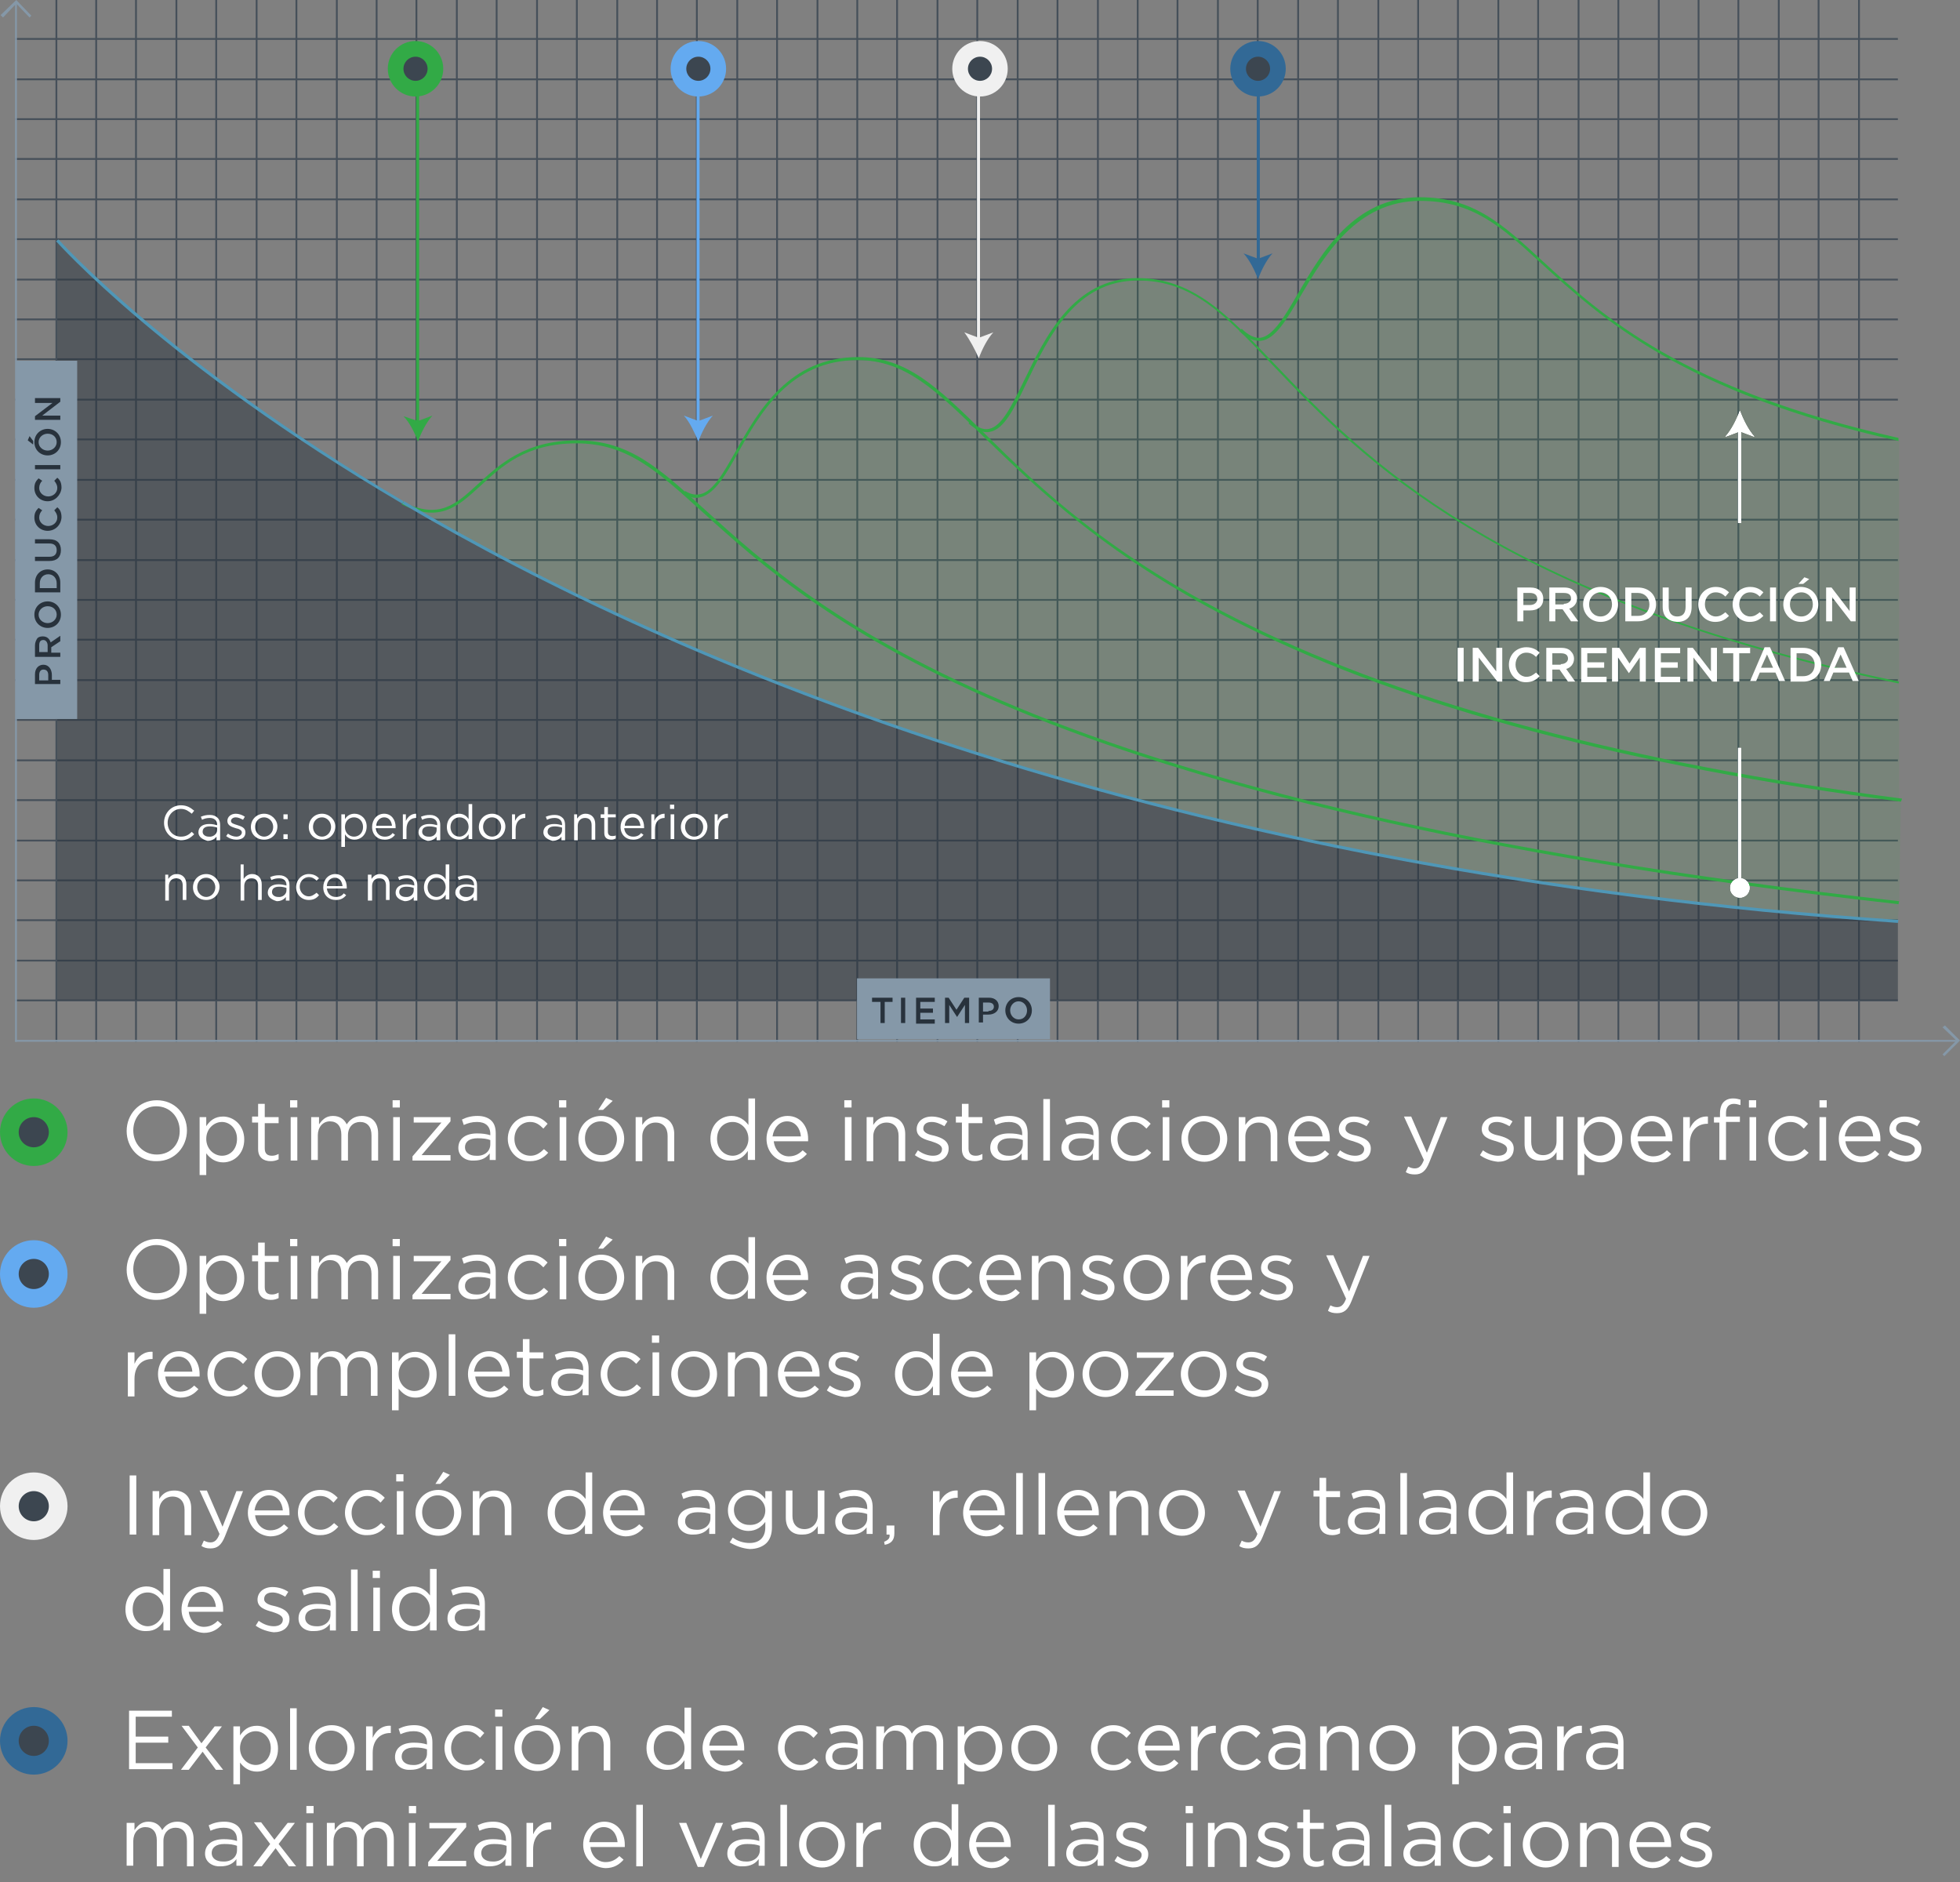<svg xmlns="http://www.w3.org/2000/svg" viewBox="0 0 325 312"><rect x="0" y="0" width="325" height="312" fill="#808080" stroke="none"/><style>.st0{fill:#46505a}.st2{opacity:.1}.st2,.st3{fill:#32aa46}.st4{fill:#4f97b7}.st5{fill:#326996}.st6{fill:#f0f0f0}.st7{fill:#64aaf0}.st8{fill:#3c4650}.st9{fill:#8598a8}.st10{fill:#fff}.st11{fill:#28323c}</style><g id="Grid"><path class="st0" d="M308.1 0h.3v172.7h-.3zM301.4 0h.3v172.7h-.3zM294.8 0h.3v172.7h-.3zM288.1 0h.3v172.7h-.3zM281.5 0h.3v172.7h-.3zM274.9 0h.3v172.7h-.3zM268.2 0h.3v172.7h-.3zM261.6 0h.3v172.7h-.3zM254.9 0h.3v172.7h-.3zM248.3 0h.3v172.7h-.3zM241.6 0h.3v172.7h-.3zM235 0h.3v172.7h-.3zM228.4 0h.3v172.7h-.3zM221.7 0h.3v172.7h-.3zM215.1 0h.3v172.7h-.3zM208.4 0h.3v172.7h-.3zM201.8 0h.3v172.7h-.3zM195.1 0h.3v172.7h-.3zM188.5 0h.3v172.7h-.3zM181.9 0h.3v172.7h-.3zM175.2 0h.3v172.7h-.3zM168.6 0h.3v172.7h-.3zM161.9 0h.3v172.7h-.3zM155.3 0h.3v172.7h-.3zM148.6 0h.3v172.7h-.3zM142 0h.3v172.7h-.3zM135.4 0h.3v172.7h-.3zM128.7 0h.3v172.7h-.3zM122.1 0h.3v172.7h-.3zM115.4 0h.3v172.7h-.3zM108.8 0h.3v172.7h-.3zM102.2 0h.3v172.7h-.3zM95.5 0h.3v172.7h-.3zM88.9 0h.3v172.7h-.3zM82.2 0h.3v172.7h-.3zM75.6 0h.3v172.7h-.3zM68.9 0h.3v172.7h-.3zM62.3 0h.3v172.7h-.3zM55.7 0h.3v172.7h-.3zM49 0h.3v172.7H49zM42.4 0h.3v172.7h-.3zM35.7 0h.3v172.7h-.3zM29.1 0h.3v172.7h-.3zM22.4 0h.3v172.7h-.3zM15.8 0h.3v172.7h-.3zM9.2 0h.3v172.7h-.3z"/><path class="st0" d="M2.5 6.3h312.2v.3H2.5zM2.5 13h312.2v.3H2.5zM2.5 19.6h312.2v.3H2.5zM2.5 26.2h312.2v.3H2.5zM2.5 32.9h312.2v.3H2.5zM2.5 39.5h312.2v.3H2.5zM2.5 46.2h312.2v.3H2.5zM2.5 52.8h312.2v.3H2.5zM2.5 59.4h312.2v.3H2.5zM2.5 66.1h312.2v.3H2.5zM2.5 72.7h312.2v.3H2.5zM2.5 79.4h312.2v.3H2.5zM2.5 86h312.2v.3H2.5zM2.5 92.7h312.2v.3H2.5zM2.5 99.3h312.2v.3H2.5zM2.5 105.9h312.2v.3H2.5zM2.5 112.6h312.2v.3H2.5zM2.5 119.2h312.2v.3H2.5zM2.5 125.9h312.2v.3H2.5zM2.5 132.5h312.2v.3H2.5zM2.5 139.2h312.2v.3H2.5zM2.5 145.8h312.2v.3H2.5zM2.5 152.4h312.2v.3H2.5zM2.5 159.1h312.2v.3H2.5zM2.5 165.7h312.2v.3H2.5z"/></g><path d="M9.5 39.9s86 98 305.2 112.9v13H9.5V39.9z" opacity=".5" fill="#28323c" id="Graph"/><path class="st2" d="M314.9 72.9C254.6 59.4 257.1 33 235.5 33c-19.8 0-20.9 30.5-29.7 21.7l.2.2c14.5 14.2 33.5 42.4 108.9 58.2V72.9z" id="Shape_4"/><path class="st2" d="M314.9 113.1C211.1 91.3 214.2 46.2 188.7 46.2c-19.1 0-18.7 32.1-27.9 23.7 17.1 16.6 45.1 48.6 154.1 62.8v-19.6z" id="Shape_3"/><path class="st2" d="M315.2 132.7c-150.6-19.6-147.1-73.2-173-73.2-19.9 0-20.2 27.3-28.8 22.2 18.2 16 48.2 50.9 201.5 68l.3-17z" id="Shape_2"/><path class="st2" d="M314.9 149.6C112 127 125.1 73.2 95.7 73.2c-17.3 0-16.8 16.1-28.9 10.1 47.9 28.2 128 61.3 247.9 69.4l.2-3.1z" id="Shape_1"/><path class="st3" d="M314.8 149.9c-144.3-16.1-179.4-47.9-198.3-65-7.5-6.8-12.5-11.4-20.9-11.4-8.4 0-12.4 3.8-16 7.1-3.6 3.3-6.7 6.2-13 3l.2-.4c6 3 8.8.4 12.4-2.9C82.8 77 87.1 73 95.7 73s13.6 4.6 21.2 11.5c18.8 17.1 53.8 48.8 198 64.9l-.1.5z" id="Curve_1"/><path class="st3" d="M315.2 132.9c-45.2-5.9-81.7-15.6-108.6-29-22.9-11.3-34.8-23.1-43.6-31.6-7.8-7.6-12.9-12.6-20.8-12.6-11.2 0-16.2 8.9-19.8 15.3-2.1 3.8-3.8 6.7-6.1 7.4-1 .3-2 .1-3-.6l.3-.4c1 .6 1.8.7 2.6.5 2.1-.5 3.8-3.6 5.8-7.1 3.7-6.6 8.8-15.6 20.3-15.6 8.1 0 13.3 5.1 21.1 12.8 8.7 8.6 20.7 20.3 43.5 31.5 26.9 13.3 63.4 23 108.5 28.9l-.2.5z" id="Curve_2"/><path class="st3" d="M314.8 113.3C248 99.3 225.7 75.9 211 60.5c-8-8.5-13.4-14-22.3-14-10.3 0-14.8 9.3-18.4 16.8-2.1 4.4-3.8 7.9-6.2 8.3-1.1.2-2.2-.3-3.5-1.4l.3-.4c1.1 1.1 2.2 1.5 3.1 1.3 2.1-.4 3.8-3.9 5.8-8 3.5-7.2 8.2-17 18.8-17 9.2 0 14.9 6 22.7 14.2C226 75.7 248.2 99.1 314.9 113l-.1.3z" id="Curve_3"/><path class="st3" d="M314.8 73.1c-35.8-8-49.3-20.4-59.2-29.4-6.6-6.1-11.4-10.4-20.1-10.4-10.6 0-15.9 9.1-19.8 15.7-2.4 4-4.2 7.2-6.6 7.5-1.1.1-2.3-.4-3.6-1.6l.4-.4c1.1 1.1 2.2 1.6 3.1 1.5 2.1-.3 4-3.5 6.2-7.3 3.9-6.7 9.3-16 20.2-16 8.9 0 13.7 4.4 20.4 10.6 9.8 9 23.3 21.3 59 29.3v.5z" id="Curve_4"/><g id="Blue_Curve"><path class="st4" d="M314.7 153c-121.6-8.3-202-42.4-248-69.5l.3-.4c46 27.1 126.3 61.1 247.8 69.4l-.1.5z"/><path class="st4" d="M66.7 83.5C27.4 60.4 9.5 40.2 9.3 40l.4-.3c.2.2 18.1 20.3 57.2 43.4l-.2.4z"/></g><g id="Key"><path class="st5" d="M208.4 13h.5v30.4h-.5z"/><path class="st5" d="M208.6 46.3c.5-1.4 1.4-3.2 2.4-4.3l-2.4.9-2.4-.9c1 1.1 1.9 2.9 2.4 4.3z"/><path class="st6" d="M162 13h.5v43.5h-.5z"/><path class="st6" d="M162.3 59.4c.5-1.4 1.4-3.2 2.4-4.3l-2.4.9-2.4-.9c.9 1.2 1.8 2.9 2.4 4.3z"/><path class="st7" d="M115.5 13h.5v57.3h-.5z"/><path class="st7" d="M115.8 73.2c.5-1.4 1.4-3.2 2.4-4.3l-2.4.9-2.4-.9c1 1.1 1.8 2.9 2.4 4.3z"/><path class="st3" d="M69 13h.5v57.3H69z"/><path class="st3" d="M69.3 73.2c.5-1.4 1.4-3.2 2.4-4.3l-2.4.9-2.4-.8c1 1 1.9 2.8 2.4 4.2z"/><circle class="st3" cx="68.9" cy="11.4" r="4.6"/><circle class="st8" cx="68.9" cy="11.4" r="2"/><circle class="st7" cx="115.8" cy="11.4" r="4.6"/><circle class="st8" cx="115.8" cy="11.4" r="2"/><circle class="st6" cx="162.5" cy="11.4" r="4.6"/><circle class="st8" cx="162.5" cy="11.4" r="2"/><circle class="st5" cx="208.6" cy="11.4" r="4.6"/><circle class="st8" cx="208.6" cy="11.4" r="2"/><circle class="st3" cx="5.6" cy="187.7" r="5.6"/><circle class="st8" cx="5.6" cy="187.7" r="2.5"/><circle class="st7" cx="5.6" cy="211.2" r="5.6"/><circle class="st8" cx="5.6" cy="211.2" r="2.5"/><circle class="st6" cx="5.6" cy="249.7" r="5.6"/><circle class="st8" cx="5.6" cy="249.7" r="2.5"/><circle class="st5" cx="5.6" cy="288.6" r="5.6"/><circle class="st8" cx="5.6" cy="288.6" r="2.5"/></g><g id="AXIS"><path class="st9" d="M2.7 59.8h10.1v59.4H2.7z"/><path transform="rotate(90 158.106 167.3)" class="st9" d="M153 151.3h10.1v32H153z"/><path class="st9" d="M4.9 2.9L2.7.6.5 2.9l-.4-.4L2.7 0l2.5 2.6zM322.4 175.1l-.3-.3 2.3-2.3-2.3-2.2.4-.3 2.5 2.5z"/><path class="st9" d="M2.5 172.4h322.1v.3H2.5z"/><path class="st9" d="M2.5.3h.3v172.4h-.3z"/></g><g id="Text_English"><path class="st10" d="M288.2 124h.5v24.2h-.5zM288.2 71.1h.5v15.6h-.5z"/><path class="st10" d="M288.5 68.1c-.5 1.4-1.4 3.2-2.4 4.3l2.4-.9 2.4.9c-1-1.1-1.9-2.9-2.4-4.3z"/><circle class="st10" cx="288.5" cy="147.2" r="1.6"/></g><g id="Text_Spanish"><path class="st11" d="M5.8 113.5v-1.7c0-1 .6-1.6 1.4-1.6.9 0 1.4.8 1.4 1.7v.8H10v.7H5.8zm2.2-1.6c0-.6-.3-.9-.8-.9s-.7.4-.7.9v.9H8v-.9zM5.8 108.9V107c0-.5.2-.9.4-1.2.2-.2.5-.3.9-.3.7 0 1.1.4 1.3 1l1.6-1.1v.9l-1.5 1v.9H10v.7H5.8zm2.1-1.9c0-.5-.3-.9-.7-.9-.5 0-.7.3-.7.9v1.1h1.4V107zM7.9 104.1c-1.2 0-2.2-.9-2.2-2.2 0-1.3 1-2.2 2.2-2.2 1.2 0 2.2.9 2.2 2.2 0 1.3-1 2.2-2.2 2.2zm0-3.6c-.8 0-1.5.6-1.5 1.4s.7 1.4 1.5 1.4 1.5-.6 1.5-1.4-.6-1.4-1.5-1.4zM5.8 98.2v-1.6c0-1.3.9-2.2 2.1-2.2 1.2 0 2.1.9 2.1 2.2v1.6H5.8zm.7-.7h2.9v-.8c0-.9-.6-1.5-1.4-1.5-.8 0-1.4.6-1.4 1.5v.8zM8.2 93H5.8v-.7h2.4c.8 0 1.2-.4 1.2-1.1 0-.7-.4-1.1-1.2-1.1H5.8v-.7h2.4c1.3 0 1.9.7 1.9 1.8S9.5 93 8.2 93zM7.9 88c-1.2 0-2.2-.9-2.2-2.2 0-.8.3-1.2.7-1.6l.6.4c-.3.3-.5.7-.5 1.2 0 .8.7 1.4 1.5 1.4s1.5-.6 1.5-1.4c0-.5-.2-.8-.5-1.2l.5-.5c.5.4.7.9.7 1.7-.1 1.3-1.1 2.2-2.3 2.2zM7.9 83.1c-1.2 0-2.2-.9-2.2-2.2 0-.8.3-1.2.7-1.6l.6.4c-.3.3-.5.7-.5 1.2 0 .8.7 1.4 1.5 1.4s1.5-.6 1.5-1.4c0-.5-.2-.8-.5-1.2l.5-.5c.5.4.7.9.7 1.7-.1 1.2-1.1 2.2-2.3 2.2zM5.8 77.8v-.7H10v.7H5.8zM4.6 73l.3-.7.6.8v.6l-.9-.7zm3.3 2.5c-1.2 0-2.2-.9-2.2-2.2 0-1.3 1-2.2 2.2-2.2 1.2 0 2.2.9 2.2 2.2 0 1.3-1 2.2-2.2 2.2zm0-3.6c-.8 0-1.5.6-1.5 1.4s.7 1.4 1.5 1.4 1.5-.6 1.5-1.4-.6-1.4-1.5-1.4zM5.8 69.6V69l2.9-2.2H5.8V66H10v.6l-3 2.3h3v.7H5.8z"/><g><path class="st10" d="M27.2 136.4c0-1.6 1.2-2.9 2.8-2.9 1 0 1.6.4 2.2.9l-.4.5c-.5-.4-1-.8-1.8-.8-1.2 0-2.2 1-2.2 2.3 0 1.3.9 2.3 2.2 2.3.8 0 1.3-.3 1.8-.8l.4.4c-.6.6-1.2 1-2.2 1-1.6-.1-2.8-1.3-2.8-2.9zM32.9 138c0-.9.7-1.4 1.8-1.4.5 0 .9.1 1.3.2v-.1c0-.7-.5-1.1-1.2-1.1-.5 0-.9.1-1.3.3l-.2-.5c.5-.2.9-.3 1.5-.3s1 .2 1.3.5c.3.3.4.7.4 1.2v2.5h-.6v-.6c-.3.4-.8.7-1.5.7-.7-.2-1.5-.6-1.5-1.4zm3.1-.4v-.4c-.3-.1-.7-.2-1.2-.2-.8 0-1.2.3-1.2.9 0 .5.5.8 1 .8.7.1 1.4-.4 1.4-1.1zM37.5 138.6l.3-.4c.4.3.9.5 1.4.5.5 0 .9-.3.9-.7 0-.4-.5-.6-1-.7-.6-.2-1.4-.4-1.4-1.2 0-.7.6-1.2 1.4-1.2.5 0 1.1.2 1.5.5l-.3.5c-.4-.2-.8-.4-1.2-.4-.5 0-.8.3-.8.6 0 .4.5.5 1.1.7.6.2 1.3.4 1.3 1.2 0 .8-.6 1.2-1.5 1.2-.6 0-1.2-.2-1.7-.6zM41.6 137.1c0-1.2.9-2.2 2.2-2.2 1.2 0 2.2 1 2.2 2.1 0 1.2-.9 2.2-2.2 2.2-1.3 0-2.2-.9-2.2-2.1zm3.7 0c0-.9-.7-1.6-1.5-1.6-.9 0-1.5.7-1.5 1.6 0 .9.7 1.6 1.5 1.6s1.5-.7 1.5-1.6zM47 135h.7v.8H47v-.8zm0 3.3h.7v.8H47v-.8zM51.2 137.1c0-1.2.9-2.2 2.2-2.2 1.2 0 2.2 1 2.2 2.1 0 1.2-.9 2.2-2.2 2.2-1.3 0-2.2-.9-2.2-2.1zm3.7 0c0-.9-.7-1.6-1.5-1.6-.9 0-1.5.7-1.5 1.6 0 .9.7 1.6 1.5 1.6s1.5-.7 1.5-1.6zM56.6 135h.6v.8c.3-.5.8-.9 1.6-.9 1 0 2 .8 2 2.1 0 1.4-1 2.2-2 2.2-.8 0-1.3-.4-1.6-.9v2.1h-.6V135zm3.6 2.1c0-1-.7-1.6-1.5-1.6s-1.5.6-1.5 1.6.7 1.6 1.5 1.6 1.5-.6 1.5-1.6zM61.7 137.1c0-1.2.8-2.2 2-2.2s1.9 1 1.9 2.2v.2h-3.3c.1.9.7 1.4 1.5 1.4.6 0 1-.2 1.3-.6l.4.3c-.4.5-.9.8-1.7.8-1.2 0-2.1-.8-2.1-2.1zm3.3-.2c-.1-.8-.5-1.4-1.3-1.4-.7 0-1.3.6-1.3 1.4H65zM66.7 135h.6v1.1c.3-.7.9-1.2 1.7-1.2v.7c-.9 0-1.6.6-1.6 1.9v1.6h-.6V135zM69.4 138c0-.9.7-1.4 1.8-1.4.5 0 .9.1 1.3.2v-.1c0-.7-.5-1.1-1.2-1.1-.5 0-.9.1-1.3.3l-.2-.5c.5-.2.9-.3 1.5-.3s1 .2 1.3.5c.3.3.4.7.4 1.2v2.5h-.6v-.6c-.3.4-.8.7-1.5.7-.7-.2-1.5-.6-1.5-1.4zm3-.4v-.4c-.3-.1-.7-.2-1.2-.2-.8 0-1.2.3-1.2.9 0 .5.5.8 1 .8.8.1 1.4-.4 1.4-1.1zM74.1 137.1c0-1.4 1-2.2 2-2.2.8 0 1.3.4 1.6.9v-2.5h.6v5.8h-.6v-.8c-.3.5-.8.9-1.6.9-1 0-2-.7-2-2.1zm3.6 0c0-1-.7-1.6-1.5-1.6s-1.5.6-1.5 1.6.7 1.6 1.5 1.6c.7 0 1.5-.7 1.5-1.6zM79.4 137.1c0-1.2.9-2.2 2.2-2.2 1.2 0 2.2 1 2.2 2.1 0 1.2-.9 2.2-2.2 2.2-1.3 0-2.2-.9-2.2-2.1zm3.7 0c0-.9-.7-1.6-1.5-1.6-.9 0-1.5.7-1.5 1.6 0 .9.7 1.6 1.5 1.6s1.5-.7 1.5-1.6zM84.8 135h.6v1.1c.3-.7.9-1.2 1.7-1.2v.7c-.9 0-1.6.6-1.6 1.9v1.6h-.6V135zM90.1 138c0-.9.7-1.4 1.8-1.4.5 0 .9.1 1.3.2v-.1c0-.7-.5-1.1-1.2-1.1-.5 0-.9.1-1.3.3l-.2-.5c.5-.2.9-.3 1.5-.3s1 .2 1.3.5c.3.3.4.7.4 1.2v2.5h-.6v-.6c-.3.4-.8.7-1.5.7-.7-.2-1.5-.6-1.5-1.4zm3.1-.4v-.4c-.3-.1-.7-.2-1.2-.2-.8 0-1.2.3-1.2.9 0 .5.5.8 1 .8.8.1 1.4-.4 1.4-1.1zM95.1 135h.6v.7c.3-.4.7-.8 1.4-.8 1 0 1.6.7 1.6 1.7v2.6h-.6v-2.4c0-.8-.4-1.2-1.1-1.2-.7 0-1.2.5-1.2 1.3v2.4h-.6V135zM100.2 138.1v-2.5h-.6v-.6h.6v-1.2h.6v1.2h1.3v.5h-1.3v2.4c0 .5.3.7.7.7.2 0 .4 0 .6-.1v.5c-.2.1-.4.2-.7.2-.7 0-1.2-.3-1.2-1.1zM102.9 137.1c0-1.2.8-2.2 2-2.2s1.9 1 1.9 2.2v.2h-3.3c.1.9.7 1.4 1.5 1.4.6 0 1-.2 1.3-.6l.4.3c-.4.5-.9.8-1.7.8-1.2 0-2.1-.8-2.1-2.1zm3.3-.2c-.1-.8-.5-1.4-1.3-1.4-.7 0-1.3.6-1.3 1.4h2.6zM107.9 135h.6v1.1c.3-.7.9-1.2 1.7-1.2v.7c-.9 0-1.6.6-1.6 1.9v1.6h-.6V135zM111.1 133.4h.7v.7h-.7v-.7zm.1 1.6h.6v4.1h-.6V135zM112.9 137.1c0-1.2.9-2.2 2.2-2.2 1.2 0 2.2 1 2.2 2.1 0 1.2-.9 2.2-2.2 2.2-1.3 0-2.2-.9-2.2-2.1zm3.7 0c0-.9-.7-1.6-1.5-1.6-.9 0-1.5.7-1.5 1.6 0 .9.7 1.6 1.5 1.6.9 0 1.5-.7 1.5-1.6zM118.4 135h.6v1.1c.3-.7.9-1.2 1.7-1.2v.7c-.9 0-1.6.6-1.6 1.9v1.6h-.6V135zM27.3 145h.6v.7c.3-.4.7-.8 1.4-.8 1 0 1.6.7 1.6 1.7v2.6h-.6v-2.4c0-.8-.4-1.2-1.1-1.2-.7 0-1.2.5-1.2 1.3v2.4h-.6V145zM32 147.1c0-1.2.9-2.2 2.2-2.2 1.2 0 2.2 1 2.2 2.1 0 1.2-.9 2.2-2.2 2.2-1.3 0-2.2-.9-2.2-2.1zm3.7 0c0-.9-.7-1.6-1.5-1.6-.9 0-1.5.7-1.5 1.6 0 .9.7 1.6 1.5 1.6s1.5-.7 1.5-1.6zM39.8 143.3h.6v2.4c.3-.4.7-.8 1.4-.8 1 0 1.6.7 1.6 1.7v2.6h-.6v-2.4c0-.8-.4-1.2-1.1-1.2-.7 0-1.2.5-1.2 1.3v2.4h-.6v-6zM44.4 148c0-.9.7-1.4 1.8-1.4.5 0 .9.1 1.3.2v-.1c0-.7-.5-1.1-1.2-1.1-.5 0-.9.1-1.3.3l-.2-.5c.5-.2.9-.3 1.5-.3s1 .2 1.3.5c.3.3.4.7.4 1.2v2.5h-.6v-.6c-.3.4-.8.7-1.5.7-.7-.2-1.5-.6-1.5-1.4zm3.1-.4v-.4c-.3-.1-.7-.2-1.2-.2-.8 0-1.2.3-1.2.9 0 .5.5.8 1 .8.7.1 1.4-.4 1.4-1.1zM49.1 147.1c0-1.2.9-2.2 2.1-2.2.8 0 1.3.3 1.7.7l-.4.4c-.3-.3-.7-.6-1.3-.6-.8 0-1.5.7-1.5 1.6 0 .9.7 1.6 1.5 1.6.5 0 .9-.3 1.3-.6l.4.4c-.4.5-.9.8-1.7.8-1.2 0-2.1-.9-2.1-2.1zM53.6 147.1c0-1.2.8-2.2 2-2.2s1.9 1 1.9 2.2v.2h-3.3c.1.9.7 1.4 1.5 1.4.6 0 1-.2 1.3-.6l.4.3c-.4.5-.9.8-1.7.8-1.2 0-2.1-.8-2.1-2.1zm3.2-.2c-.1-.8-.5-1.4-1.3-1.4-.7 0-1.3.6-1.3 1.4h2.6zM61 145h.6v.7c.3-.4.7-.8 1.4-.8 1 0 1.6.7 1.6 1.7v2.6H64v-2.4c0-.8-.4-1.2-1.1-1.2-.7 0-1.2.5-1.2 1.3v2.4H61V145zM65.6 148c0-.9.7-1.4 1.8-1.4.5 0 .9.1 1.3.2v-.1c0-.7-.5-1.1-1.2-1.1-.5 0-.9.1-1.3.3l-.2-.5c.5-.2.9-.3 1.5-.3s1 .2 1.3.5c.3.3.4.7.4 1.2v2.5h-.6v-.6c-.3.4-.8.7-1.5.7-.8-.2-1.5-.6-1.5-1.4zm3-.4v-.4c-.3-.1-.7-.2-1.2-.2-.8 0-1.2.3-1.2.9 0 .5.5.8 1 .8.8.1 1.4-.4 1.4-1.1zM70.3 147.1c0-1.4 1-2.2 2-2.2.8 0 1.3.4 1.6.9v-2.5h.6v5.8h-.6v-.8c-.3.5-.8.9-1.6.9-1 0-2-.7-2-2.1zm3.6 0c0-1-.7-1.6-1.5-1.6s-1.5.6-1.5 1.6.7 1.6 1.5 1.6c.7 0 1.5-.7 1.5-1.6zM75.5 148c0-.9.7-1.4 1.8-1.4.5 0 .9.1 1.3.2v-.1c0-.7-.5-1.1-1.2-1.1-.5 0-.9.1-1.3.3l-.2-.5c.5-.2.9-.3 1.5-.3s1 .2 1.3.5c.3.3.4.7.4 1.2v2.5h-.6v-.6c-.3.4-.8.7-1.5.7-.7-.2-1.5-.6-1.5-1.4zm3.1-.4v-.4c-.3-.1-.7-.2-1.2-.2-.8 0-1.2.3-1.2.9 0 .5.5.8 1 .8.7.1 1.4-.4 1.4-1.1z"/></g><g><path class="st10" d="M251.6 97.4h2.2c1.3 0 2.1.7 2.1 1.9 0 1.3-1 1.9-2.2 1.9h-1.1v1.8h-1v-5.6zm2.1 2.9c.7 0 1.2-.4 1.2-1 0-.7-.5-1-1.2-1h-1.1v2h1.1zM256.9 97.4h2.5c.7 0 1.3.2 1.6.6.3.3.5.7.5 1.2 0 .9-.6 1.5-1.3 1.7l1.5 2.1h-1.2l-1.4-2h-1.2v2h-1v-5.6zm2.4 2.7c.7 0 1.2-.4 1.2-.9 0-.6-.4-.9-1.2-.9h-1.4v1.9h1.4zM262.5 100.2c0-1.6 1.2-2.9 2.9-2.9s2.9 1.3 2.9 2.9c0 1.6-1.2 2.9-2.9 2.9s-2.9-1.4-2.9-2.9zm4.8 0c0-1.1-.8-2-1.9-2s-1.9.9-1.9 2 .8 2 1.9 2 1.9-.9 1.9-2zM269.5 97.4h2.1c1.8 0 3 1.2 3 2.8 0 1.6-1.2 2.8-3 2.8h-2.1v-5.6zm1 .9v3.8h1.1c1.2 0 1.9-.8 1.9-1.9 0-1.1-.8-1.9-1.9-1.9h-1.1zM275.7 100.6v-3.2h1v3.2c0 1 .5 1.6 1.4 1.6.9 0 1.4-.5 1.4-1.6v-3.2h1v3.2c0 1.7-.9 2.5-2.4 2.5-1.5-.1-2.4-.9-2.4-2.5zM281.6 100.2c0-1.6 1.2-2.9 2.9-2.9 1 0 1.7.4 2.2.9l-.6.7c-.4-.4-.9-.7-1.6-.7-1.1 0-1.8.9-1.8 2s.8 2 1.8 2c.7 0 1.1-.3 1.6-.7l.6.6c-.6.6-1.2 1-2.3 1-1.6 0-2.8-1.3-2.8-2.9zM287.3 100.2c0-1.6 1.2-2.9 2.9-2.9 1 0 1.7.4 2.2.9l-.6.7c-.4-.4-.9-.7-1.6-.7-1.1 0-1.8.9-1.8 2s.8 2 1.8 2c.7 0 1.1-.3 1.6-.7l.6.6c-.6.6-1.2 1-2.3 1-1.6 0-2.8-1.3-2.8-2.9zM293.5 97.4h1v5.6h-1v-5.6zM295.7 100.2c0-1.6 1.2-2.9 2.9-2.9s2.9 1.3 2.9 2.9c0 1.6-1.2 2.9-2.9 2.9s-2.9-1.4-2.9-2.9zm4.9 0c0-1.1-.8-2-1.9-2-1.1 0-1.9.9-1.9 2s.8 2 1.9 2 1.9-.9 1.9-2zm-1.4-4.5l.8.3-1 .8h-.8l1-1.1zM302.8 97.4h.9l3 3.9v-3.9h1v5.6h-.8l-3.1-4v4h-1v-5.6zM241.7 107.4h1v5.6h-1v-5.6zM244.2 107.4h.9l3 3.9v-3.9h1v5.6h-.8l-3.1-4v4h-1v-5.6zM250.2 110.2c0-1.6 1.2-2.9 2.9-2.9 1 0 1.7.4 2.2.9l-.6.7c-.4-.4-.9-.7-1.6-.7-1.1 0-1.8.9-1.8 2s.8 2 1.8 2c.7 0 1.1-.3 1.6-.7l.6.6c-.6.6-1.2 1-2.3 1-1.6 0-2.8-1.3-2.8-2.9zM256.4 107.4h2.5c.7 0 1.3.2 1.6.6.3.3.5.7.5 1.2 0 .9-.6 1.5-1.3 1.7l1.5 2.1H260l-1.4-2h-1.2v2h-1v-5.6zm2.4 2.7c.7 0 1.2-.4 1.2-.9 0-.6-.4-.9-1.2-.9h-1.4v1.9h1.4zM262.2 107.4h4.2v.9h-3.2v1.5h2.8v.9h-2.8v1.5h3.2v.9h-4.2v-5.7zM267.5 107.4h1l1.7 2.6 1.7-2.6h1v5.6h-1v-4l-1.8 2.6-1.8-2.6v4h-1v-5.6zM274.5 107.4h4.1v.9h-3.2v1.5h2.8v.9h-2.8v1.5h3.2v.9h-4.2v-5.7zM279.8 107.4h.9l3 3.9v-3.9h1v5.6h-.8l-3.1-4v4h-1v-5.6zM287.5 108.3h-1.8v-.9h4.5v.9h-1.8v4.7h-1v-4.7zM292.6 107.3h.9l2.5 5.6h-1l-.6-1.4h-2.6l-.6 1.4h-1l2.4-5.6zm1.4 3.4l-1-2.2-1 2.2h2zM296.9 107.4h2.1c1.8 0 3 1.2 3 2.8 0 1.6-1.2 2.8-3 2.8h-2.1v-5.6zm1 .9v3.8h1.1c1.2 0 1.9-.8 1.9-1.9 0-1.1-.8-1.9-1.9-1.9h-1.1zM304.8 107.3h.9l2.5 5.6h-1l-.6-1.4H304l-.6 1.4h-1l2.4-5.6zm1.4 3.4l-1-2.2-1 2.2h2z"/></g><g><path class="st10" d="M21 187.5c0-2.7 2-5.1 5-5.1s5 2.3 5 5-2 5.1-5 5.1c-3 .1-5-2.3-5-5zm8.8 0c0-2.3-1.6-4.1-3.9-4.1-2.2 0-3.8 1.8-3.8 4s1.6 4 3.9 4 3.8-1.7 3.8-3.9zM33.1 185.2h1.1v1.5c.6-.9 1.4-1.6 2.8-1.6 1.7 0 3.5 1.4 3.5 3.8s-1.7 3.8-3.5 3.8c-1.3 0-2.2-.7-2.8-1.5v3.6h-1.1v-9.6zm6.2 3.6c0-1.7-1.2-2.8-2.5-2.8s-2.6 1.1-2.6 2.8c0 1.7 1.3 2.8 2.6 2.8 1.4 0 2.5-1.1 2.5-2.8zM42.8 190.5v-4.4h-1v-1h1V183h1.1v2.2h2.3v1h-2.3v4.2c0 .9.5 1.2 1.2 1.2.4 0 .7-.1 1.1-.3v.9c-.4.2-.8.3-1.3.3-1.2 0-2.1-.6-2.1-2zM48.1 182.4h1.2v1.2h-1.2v-1.2zm.1 2.8h1.1v7.2h-1.1v-7.2zM51.8 185.2h1.1v1.2c.5-.7 1.1-1.4 2.3-1.4 1.2 0 1.9.6 2.3 1.4.5-.8 1.3-1.4 2.5-1.4 1.7 0 2.7 1.1 2.7 2.9v4.5h-1.1v-4.2c0-1.4-.7-2.2-1.9-2.2-1.1 0-2 .8-2 2.2v4.2h-1.1v-4.3c0-1.4-.7-2.2-1.9-2.2s-2 1-2 2.3v4.1h-1.1v-7.1zM65.1 182.4h1.2v1.2h-1.2v-1.2zm.1 2.8h1.1v7.2h-1.1v-7.2zM68.4 191.7l4.8-5.6h-4.6v-.9h6.1v.7l-4.8 5.6h4.8v.9h-6.3v-.7zM76 190.3c0-1.6 1.3-2.4 3.1-2.4.9 0 1.6.1 2.2.3v-.2c0-1.3-.8-2-2.2-2-.9 0-1.5.2-2.2.5l-.3-.9c.8-.4 1.6-.6 2.6-.6s1.8.3 2.3.8c.5.5.7 1.2.7 2.1v4.4h-1v-1.1c-.5.7-1.3 1.2-2.6 1.2-1.2.1-2.6-.6-2.6-2.1zm5.3-.6v-.7c-.5-.2-1.2-.3-2.1-.3-1.4 0-2.1.6-2.1 1.5s.8 1.4 1.8 1.4c1.4.1 2.4-.7 2.4-1.9zM84.2 188.8c0-2.1 1.6-3.8 3.7-3.8 1.4 0 2.2.6 2.9 1.3l-.7.8c-.6-.6-1.2-1.1-2.2-1.1-1.5 0-2.6 1.2-2.6 2.8 0 1.6 1.1 2.8 2.7 2.8.9 0 1.6-.5 2.2-1.1l.7.6c-.7.8-1.6 1.4-3 1.4-2.1.1-3.7-1.7-3.7-3.7zM92.7 182.4h1.2v1.2h-1.2v-1.2zm.1 2.8h1.1v7.2h-1.1v-7.2zM95.9 188.8c0-2.1 1.6-3.8 3.8-3.8 2.2 0 3.8 1.7 3.8 3.8 0 2-1.6 3.8-3.8 3.8-2.2 0-3.8-1.7-3.8-3.8zm6.4 0c0-1.6-1.2-2.9-2.7-2.9-1.6 0-2.6 1.3-2.6 2.8 0 1.6 1.1 2.8 2.7 2.8 1.5.1 2.6-1.2 2.6-2.7zm-1.8-6.8l1.1.5-1.6 1.5h-.8l1.3-2zM105.4 185.2h1.1v1.3c.5-.8 1.2-1.4 2.5-1.4 1.8 0 2.8 1.2 2.8 2.9v4.5h-1.1v-4.2c0-1.3-.7-2.2-2-2.2-1.2 0-2.2.9-2.2 2.3v4.1h-1.1v-7.3zM117.8 188.8c0-2.4 1.7-3.8 3.5-3.8 1.3 0 2.2.7 2.8 1.5v-4.4h1.1v10.2H124v-1.5c-.6.9-1.4 1.6-2.8 1.6-1.7.1-3.4-1.2-3.4-3.6zm6.3 0c0-1.7-1.3-2.8-2.6-2.8-1.4 0-2.6 1-2.6 2.8 0 1.7 1.2 2.8 2.6 2.8 1.3 0 2.6-1.2 2.6-2.8zM127.1 188.8c0-2.1 1.5-3.8 3.5-3.8 2.1 0 3.4 1.7 3.4 3.8v.4h-5.7c.2 1.6 1.3 2.5 2.5 2.5 1 0 1.7-.4 2.3-1l.7.6c-.7.8-1.6 1.4-3 1.4-2.1-.1-3.7-1.7-3.7-3.9zm5.7-.4c-.1-1.3-.9-2.5-2.3-2.5-1.3 0-2.2 1.1-2.4 2.5h4.7zM140 182.4h1.2v1.2H140v-1.2zm.1 2.8h1.1v7.2h-1.1v-7.2zM143.7 185.2h1.1v1.3c.5-.8 1.2-1.4 2.5-1.4 1.8 0 2.8 1.2 2.8 2.9v4.5H149v-4.2c0-1.3-.7-2.2-2-2.2-1.2 0-2.2.9-2.2 2.3v4.1h-1.1v-7.3zM151.7 191.5l.5-.8c.8.6 1.7.9 2.5.9.9 0 1.5-.4 1.5-1.1 0-.7-.9-1-1.8-1.3-1.1-.3-2.4-.7-2.4-2 0-1.2 1-2.1 2.5-2.1.9 0 1.9.3 2.6.8l-.5.8c-.7-.4-1.4-.7-2.1-.7-.9 0-1.4.4-1.4 1.1 0 .7.9 1 1.9 1.2 1.1.3 2.3.8 2.3 2.1 0 1.4-1.1 2.2-2.6 2.2-1-.1-2.2-.5-3-1.1zM159.5 190.5v-4.4h-1v-1h1V183h1.1v2.2h2.3v1h-2.3v4.2c0 .9.5 1.2 1.2 1.2.4 0 .7-.1 1.1-.3v.9c-.4.2-.8.3-1.3.3-1.2 0-2.1-.6-2.1-2zM164.2 190.3c0-1.6 1.3-2.4 3.1-2.4.9 0 1.6.1 2.2.3v-.2c0-1.3-.8-2-2.2-2-.9 0-1.5.2-2.2.5l-.3-.9c.8-.4 1.6-.6 2.6-.6s1.8.3 2.3.8c.5.5.7 1.2.7 2.1v4.4h-1v-1.1c-.5.7-1.3 1.2-2.6 1.2-1.2.1-2.6-.6-2.6-2.1zm5.4-.6v-.7c-.5-.2-1.2-.3-2.1-.3-1.4 0-2.1.6-2.1 1.5s.8 1.4 1.8 1.4c1.3.1 2.4-.7 2.4-1.9zM173 182.2h1.1v10.2H173v-10.2zM176 190.3c0-1.6 1.3-2.4 3.1-2.4.9 0 1.6.1 2.2.3v-.2c0-1.3-.8-2-2.2-2-.9 0-1.5.2-2.2.5l-.3-.9c.8-.4 1.6-.6 2.6-.6s1.8.3 2.3.8c.5.5.7 1.2.7 2.1v4.4h-1v-1.1c-.5.7-1.3 1.2-2.6 1.2-1.2.1-2.6-.6-2.6-2.1zm5.4-.6v-.7c-.5-.2-1.2-.3-2.1-.3-1.4 0-2.1.6-2.1 1.5s.8 1.4 1.8 1.4c1.3.1 2.4-.7 2.4-1.9zM184.2 188.8c0-2.1 1.6-3.8 3.7-3.8 1.4 0 2.2.6 2.9 1.3l-.7.8c-.6-.6-1.2-1.1-2.2-1.1-1.5 0-2.6 1.2-2.6 2.8 0 1.6 1.1 2.8 2.7 2.8.9 0 1.6-.5 2.2-1.1l.7.6c-.7.8-1.6 1.4-3 1.4-2.1.1-3.7-1.7-3.7-3.7zM192.7 182.4h1.2v1.2h-1.2v-1.2zm.1 2.8h1.1v7.2h-1.1v-7.2zM195.9 188.8c0-2.1 1.6-3.8 3.8-3.8 2.2 0 3.8 1.7 3.8 3.8 0 2-1.6 3.8-3.8 3.8-2.2 0-3.8-1.7-3.8-3.8zm6.4 0c0-1.6-1.2-2.9-2.7-2.9-1.6 0-2.6 1.3-2.6 2.8 0 1.6 1.1 2.8 2.7 2.8 1.6.1 2.6-1.2 2.6-2.7zM205.4 185.2h1.1v1.3c.5-.8 1.2-1.4 2.5-1.4 1.8 0 2.8 1.2 2.8 2.9v4.5h-1.1v-4.2c0-1.3-.7-2.2-2-2.2-1.2 0-2.2.9-2.2 2.3v4.1h-1.1v-7.3zM213.6 188.8c0-2.1 1.5-3.8 3.5-3.8 2.1 0 3.4 1.7 3.4 3.8v.4h-5.7c.2 1.6 1.3 2.5 2.6 2.5 1 0 1.7-.4 2.3-1l.7.6c-.7.8-1.6 1.4-3 1.4-2.2-.1-3.8-1.7-3.8-3.9zm5.7-.4c-.1-1.3-.9-2.5-2.3-2.5-1.3 0-2.2 1.1-2.4 2.5h4.7zM221.7 191.5l.5-.8c.8.6 1.7.9 2.5.9.9 0 1.5-.4 1.5-1.1 0-.7-.9-1-1.8-1.3-1.1-.3-2.4-.7-2.4-2 0-1.2 1-2.1 2.5-2.1.9 0 1.9.3 2.6.8l-.5.8c-.7-.4-1.4-.7-2.1-.7-.9 0-1.4.4-1.4 1.1 0 .7.9 1 1.9 1.2 1.1.3 2.3.8 2.3 2.1 0 1.4-1.1 2.2-2.6 2.2-1-.1-2.2-.5-3-1.1zM238.9 185.2h1.1l-3 7.5c-.6 1.5-1.3 2-2.4 2-.6 0-1.1-.1-1.5-.4l.4-.9c.4.2.7.3 1.1.3.6 0 1.1-.3 1.5-1.4l-3.3-7.2h1.2l2.6 6 2.3-5.9zM245.4 191.5l.5-.8c.8.6 1.7.9 2.5.9.9 0 1.5-.4 1.5-1.1 0-.7-.9-1-1.8-1.3-1.1-.3-2.4-.7-2.4-2 0-1.2 1-2.1 2.5-2.1.9 0 1.9.3 2.6.8l-.5.8c-.7-.4-1.4-.7-2.1-.7-.9 0-1.4.4-1.4 1.1 0 .7.9 1 1.9 1.2 1.1.3 2.3.8 2.3 2.1 0 1.4-1.1 2.2-2.6 2.2-1.1-.1-2.2-.5-3-1.1zM252.8 189.6v-4.5h1.1v4.2c0 1.3.7 2.2 2 2.2 1.2 0 2.2-.9 2.2-2.3v-4.1h1.1v7.2h-1.1V191c-.5.8-1.2 1.4-2.5 1.4-1.8.1-2.8-1-2.8-2.8zM261.6 185.2h1.1v1.5c.6-.9 1.4-1.6 2.8-1.6 1.7 0 3.5 1.4 3.5 3.8s-1.7 3.8-3.5 3.8c-1.3 0-2.2-.7-2.8-1.5v3.6h-1.1v-9.6zm6.2 3.6c0-1.7-1.2-2.8-2.6-2.8-1.3 0-2.6 1.1-2.6 2.8 0 1.7 1.3 2.8 2.6 2.8 1.4 0 2.6-1.1 2.6-2.8zM270.4 188.8c0-2.1 1.5-3.8 3.5-3.8 2.1 0 3.4 1.7 3.4 3.8v.4h-5.7c.2 1.6 1.3 2.5 2.5 2.5 1 0 1.7-.4 2.3-1l.7.6c-.7.8-1.6 1.4-3 1.4-2.1-.1-3.7-1.7-3.7-3.9zm5.8-.4c-.1-1.3-.9-2.5-2.3-2.5-1.3 0-2.2 1.1-2.4 2.5h4.7zM279.1 185.2h1.1v1.9c.5-1.2 1.6-2.1 3-2v1.2h-.1c-1.6 0-2.9 1.1-2.9 3.3v2.9h-1.1v-7.3zM285.2 186.1h-1v-.9h1v-.6c0-.8.2-1.5.6-1.9.4-.4.9-.6 1.6-.6.5 0 .8.1 1.2.2v.9c-.4-.1-.7-.2-1.1-.2-.8 0-1.3.5-1.3 1.5v.6h2.3v.9h-2.3v6.3h-1.1v-6.2zm4.8-3.7h1.2v1.2H290v-1.2zm.1 2.8h1.1v7.2h-1.1v-7.2zM293.2 188.8c0-2.1 1.6-3.8 3.7-3.8 1.4 0 2.2.6 2.9 1.3l-.7.8c-.6-.6-1.2-1.1-2.2-1.1-1.5 0-2.6 1.2-2.6 2.8 0 1.6 1.1 2.8 2.7 2.8.9 0 1.6-.5 2.2-1.1l.7.6c-.7.8-1.6 1.4-3 1.4-2.1.1-3.7-1.7-3.7-3.7zM301.7 182.4h1.2v1.2h-1.2v-1.2zm0 2.8h1.1v7.2h-1.1v-7.2zM304.9 188.8c0-2.1 1.5-3.8 3.5-3.8 2.1 0 3.4 1.7 3.4 3.8v.4H306c.2 1.6 1.3 2.5 2.6 2.5 1 0 1.7-.4 2.3-1l.7.6c-.7.8-1.6 1.4-3 1.4-2.1-.1-3.7-1.7-3.7-3.9zm5.7-.4c-.1-1.3-.9-2.5-2.3-2.5-1.3 0-2.2 1.1-2.4 2.5h4.7zM313 191.5l.5-.8c.8.6 1.7.9 2.5.9.9 0 1.5-.4 1.5-1.1 0-.7-.9-1-1.8-1.3-1.1-.3-2.4-.7-2.4-2 0-1.2 1-2.1 2.5-2.1.9 0 1.9.3 2.6.8l-.5.8c-.7-.4-1.4-.7-2.1-.7-.9 0-1.4.4-1.4 1.1 0 .7.9 1 1.9 1.2 1.1.3 2.3.8 2.3 2.1 0 1.4-1.1 2.2-2.6 2.2-1-.1-2.2-.5-3-1.1zM21 210.5c0-2.7 2-5.1 5-5.1s5 2.3 5 5-2 5.1-5 5.1c-3 .1-5-2.3-5-5zm8.8 0c0-2.3-1.6-4.1-3.9-4.1-2.2 0-3.8 1.8-3.8 4s1.6 4 3.9 4 3.8-1.7 3.8-3.9zM33.1 208.2h1.1v1.5c.6-.9 1.4-1.6 2.8-1.6 1.7 0 3.5 1.4 3.5 3.8s-1.7 3.8-3.5 3.8c-1.3 0-2.2-.7-2.8-1.5v3.6h-1.1v-9.6zm6.2 3.6c0-1.7-1.2-2.8-2.5-2.8s-2.6 1.1-2.6 2.8c0 1.7 1.3 2.8 2.6 2.8 1.4 0 2.5-1.1 2.5-2.8zM42.8 213.5v-4.4h-1v-1h1V206h1.1v2.2h2.3v1h-2.3v4.2c0 .9.5 1.2 1.2 1.2.4 0 .7-.1 1.1-.3v.9c-.4.2-.8.3-1.3.3-1.2 0-2.1-.6-2.1-2zM48.1 205.4h1.2v1.2h-1.2v-1.2zm.1 2.8h1.1v7.2h-1.1v-7.2zM51.8 208.2h1.1v1.2c.5-.7 1.1-1.4 2.3-1.4 1.2 0 1.9.6 2.3 1.4.5-.8 1.3-1.4 2.5-1.4 1.7 0 2.7 1.1 2.7 2.9v4.5h-1.1v-4.2c0-1.4-.7-2.2-1.9-2.2-1.1 0-2 .8-2 2.2v4.2h-1.1v-4.3c0-1.4-.7-2.2-1.9-2.2s-2 1-2 2.3v4.1h-1.1v-7.1zM65.1 205.4h1.2v1.2h-1.2v-1.2zm.1 2.8h1.1v7.2h-1.1v-7.2zM68.4 214.7l4.8-5.6h-4.6v-.9h6.1v.7l-4.8 5.6h4.8v.9h-6.3v-.7zM76 213.3c0-1.6 1.3-2.4 3.1-2.4.9 0 1.6.1 2.2.3v-.2c0-1.3-.8-2-2.2-2-.9 0-1.5.2-2.2.5l-.3-.9c.8-.4 1.6-.6 2.6-.6s1.8.3 2.3.8c.5.5.7 1.2.7 2.1v4.4h-1v-1.1c-.5.7-1.3 1.2-2.6 1.2-1.2.1-2.6-.6-2.6-2.1zm5.3-.6v-.7c-.5-.2-1.2-.3-2.1-.3-1.4 0-2.1.6-2.1 1.5s.8 1.4 1.8 1.4c1.4.1 2.4-.7 2.4-1.9zM84.2 211.8c0-2.1 1.6-3.8 3.7-3.8 1.4 0 2.2.6 2.9 1.3l-.7.8c-.6-.6-1.2-1.1-2.2-1.1-1.5 0-2.6 1.2-2.6 2.8 0 1.6 1.1 2.8 2.7 2.8.9 0 1.6-.5 2.2-1.1l.7.6c-.7.8-1.6 1.4-3 1.4-2.1.1-3.7-1.7-3.7-3.7zM92.7 205.4h1.2v1.2h-1.2v-1.2zm.1 2.8h1.1v7.2h-1.1v-7.2zM95.9 211.8c0-2.1 1.6-3.8 3.8-3.8 2.2 0 3.8 1.7 3.8 3.8 0 2-1.6 3.8-3.8 3.8-2.2 0-3.8-1.7-3.8-3.8zm6.4 0c0-1.6-1.2-2.9-2.7-2.9-1.6 0-2.6 1.3-2.6 2.8 0 1.6 1.1 2.8 2.7 2.8 1.5.1 2.6-1.2 2.6-2.7zm-1.8-6.8l1.1.5-1.6 1.5h-.8l1.3-2zM105.4 208.2h1.1v1.3c.5-.8 1.2-1.4 2.5-1.4 1.8 0 2.8 1.2 2.8 2.9v4.5h-1.1v-4.2c0-1.3-.7-2.2-2-2.2-1.2 0-2.2.9-2.2 2.3v4.1h-1.1v-7.3zM117.8 211.8c0-2.4 1.7-3.8 3.5-3.8 1.3 0 2.2.7 2.8 1.5v-4.4h1.1v10.2H124v-1.5c-.6.9-1.4 1.6-2.8 1.6-1.7.1-3.4-1.2-3.4-3.6zm6.3 0c0-1.7-1.3-2.8-2.6-2.8-1.4 0-2.6 1-2.6 2.8 0 1.7 1.2 2.8 2.6 2.8 1.3 0 2.6-1.2 2.6-2.8zM127.1 211.8c0-2.1 1.5-3.8 3.5-3.8 2.1 0 3.4 1.7 3.4 3.8v.4h-5.7c.2 1.6 1.3 2.5 2.5 2.5 1 0 1.7-.4 2.3-1l.7.6c-.7.8-1.6 1.4-3 1.4-2.1-.1-3.7-1.7-3.7-3.9zm5.7-.4c-.1-1.3-.9-2.5-2.3-2.5-1.3 0-2.2 1.1-2.4 2.5h4.7zM139.4 213.3c0-1.6 1.3-2.4 3.1-2.4.9 0 1.6.1 2.2.3v-.2c0-1.3-.8-2-2.2-2-.9 0-1.5.2-2.2.5l-.3-.9c.8-.4 1.6-.6 2.6-.6s1.8.3 2.3.8c.5.5.7 1.2.7 2.1v4.4h-1v-1.1c-.5.7-1.3 1.2-2.6 1.2-1.2.1-2.6-.6-2.6-2.1zm5.4-.6v-.7c-.5-.2-1.2-.3-2.1-.3-1.4 0-2.1.6-2.1 1.5s.8 1.4 1.8 1.4c1.3.1 2.4-.7 2.4-1.9zM147.5 214.5l.5-.8c.8.6 1.7.9 2.5.9.9 0 1.5-.4 1.5-1.1 0-.7-.9-1-1.8-1.3-1.1-.3-2.4-.7-2.4-2 0-1.2 1-2.1 2.5-2.1.9 0 1.9.3 2.6.8l-.5.8c-.7-.4-1.4-.7-2.1-.7-.9 0-1.4.4-1.4 1.1 0 .7.9 1 1.9 1.2 1.1.3 2.3.8 2.3 2.1 0 1.4-1.1 2.2-2.6 2.2-1-.1-2.2-.5-3-1.1zM154.6 211.8c0-2.1 1.6-3.8 3.7-3.8 1.4 0 2.2.6 2.9 1.3l-.7.8c-.6-.6-1.2-1.1-2.2-1.1-1.5 0-2.6 1.2-2.6 2.8 0 1.6 1.1 2.8 2.7 2.8.9 0 1.6-.5 2.2-1.1l.7.6c-.7.8-1.6 1.4-3 1.4-2.1.1-3.7-1.7-3.7-3.7zM162.4 211.8c0-2.1 1.5-3.8 3.5-3.8 2.1 0 3.4 1.7 3.4 3.8v.4h-5.7c.2 1.6 1.3 2.5 2.5 2.5 1 0 1.7-.4 2.3-1l.7.6c-.7.8-1.6 1.4-3 1.4-2.1-.1-3.7-1.7-3.7-3.9zm5.8-.4c-.1-1.3-.9-2.5-2.3-2.5-1.3 0-2.2 1.1-2.4 2.5h4.7zM171.1 208.2h1.1v1.3c.5-.8 1.2-1.4 2.5-1.4 1.8 0 2.8 1.2 2.8 2.9v4.5h-1.1v-4.2c0-1.3-.7-2.2-2-2.2-1.2 0-2.2.9-2.2 2.3v4.1h-1.1v-7.3zM179.2 214.5l.5-.8c.8.6 1.7.9 2.5.9.9 0 1.5-.4 1.5-1.1 0-.7-.9-1-1.8-1.3-1.1-.3-2.4-.7-2.4-2 0-1.2 1-2.1 2.5-2.1.9 0 1.9.3 2.6.8l-.5.8c-.7-.4-1.4-.7-2.1-.7-.9 0-1.4.4-1.4 1.1 0 .7.9 1 1.9 1.2 1.1.3 2.3.8 2.3 2.1 0 1.4-1.1 2.2-2.6 2.2-1.1-.1-2.2-.5-3-1.1zM186.3 211.8c0-2.1 1.6-3.8 3.8-3.8 2.2 0 3.8 1.7 3.8 3.8 0 2-1.6 3.8-3.8 3.8-2.2 0-3.8-1.7-3.8-3.8zm6.4 0c0-1.6-1.2-2.9-2.7-2.9-1.6 0-2.6 1.3-2.6 2.8 0 1.6 1.1 2.8 2.7 2.8 1.5.1 2.6-1.2 2.6-2.7zM195.8 208.2h1.1v1.9c.5-1.2 1.6-2.1 3-2v1.2h-.1c-1.6 0-2.9 1.1-2.9 3.3v2.9h-1.1v-7.3zM200.7 211.8c0-2.1 1.5-3.8 3.5-3.8 2.1 0 3.4 1.7 3.4 3.8v.4h-5.7c.2 1.6 1.3 2.5 2.6 2.5 1 0 1.7-.4 2.3-1l.7.6c-.7.8-1.6 1.4-3 1.4-2.2-.1-3.8-1.7-3.8-3.9zm5.8-.4c-.1-1.3-.9-2.5-2.3-2.5-1.3 0-2.2 1.1-2.4 2.5h4.7zM208.8 214.5l.5-.8c.8.6 1.7.9 2.5.9.9 0 1.5-.4 1.5-1.1 0-.7-.9-1-1.8-1.3-1.1-.3-2.4-.7-2.4-2 0-1.2 1-2.1 2.5-2.1.9 0 1.9.3 2.6.8l-.5.8c-.7-.4-1.4-.7-2.1-.7-.9 0-1.4.4-1.4 1.1 0 .7.9 1 1.9 1.2 1.1.3 2.3.8 2.3 2.1 0 1.4-1.1 2.2-2.6 2.2-1-.1-2.2-.5-3-1.1zM226 208.2h1.1l-3 7.5c-.6 1.5-1.3 2-2.4 2-.6 0-1.1-.1-1.5-.4l.4-.9c.4.2.7.3 1.1.3.6 0 1.1-.3 1.5-1.4l-3.3-7.2h1.2l2.6 6 2.3-5.9zM21.2 224.2h1.1v1.9c.5-1.2 1.6-2.1 3-2v1.2h-.1c-1.6 0-2.9 1.1-2.9 3.3v2.9h-1.1v-7.3zM26.2 227.8c0-2.1 1.5-3.8 3.5-3.8 2.1 0 3.4 1.7 3.4 3.8v.4h-5.7c.2 1.6 1.3 2.5 2.5 2.5 1 0 1.7-.4 2.3-1l.7.6c-.7.8-1.6 1.4-3 1.4-2.1-.1-3.7-1.7-3.7-3.9zm5.7-.4c-.1-1.3-.9-2.5-2.3-2.5-1.3 0-2.2 1.1-2.4 2.5h4.7zM34.4 227.8c0-2.1 1.6-3.8 3.7-3.8 1.4 0 2.2.6 2.9 1.3l-.7.8c-.6-.6-1.2-1.1-2.2-1.1-1.5 0-2.6 1.2-2.6 2.8 0 1.6 1.1 2.8 2.7 2.8.9 0 1.6-.5 2.2-1.1l.7.6c-.7.8-1.6 1.4-3 1.4-2.1.1-3.7-1.7-3.7-3.7zM42.2 227.8c0-2.1 1.6-3.8 3.8-3.8 2.2 0 3.8 1.7 3.8 3.8 0 2-1.6 3.8-3.8 3.8-2.2 0-3.8-1.7-3.8-3.8zm6.5 0c0-1.6-1.2-2.9-2.7-2.9-1.6 0-2.6 1.3-2.6 2.8 0 1.6 1.1 2.8 2.7 2.8 1.5.1 2.6-1.2 2.6-2.7zM51.7 224.2h1.1v1.2c.5-.7 1.1-1.4 2.3-1.4 1.2 0 1.9.6 2.3 1.4.5-.8 1.3-1.4 2.5-1.4 1.7 0 2.7 1.1 2.7 2.9v4.5h-1.1v-4.2c0-1.4-.7-2.2-1.9-2.2-1.1 0-2 .8-2 2.2v4.2h-1.1v-4.3c0-1.4-.7-2.2-1.9-2.2s-2 1-2 2.3v4.1h-1.1v-7.1zM65 224.2h1.1v1.5c.6-.9 1.4-1.6 2.8-1.6 1.7 0 3.5 1.4 3.5 3.8s-1.7 3.8-3.5 3.8c-1.3 0-2.2-.7-2.8-1.5v3.6H65v-9.6zm6.2 3.6c0-1.7-1.2-2.8-2.5-2.8s-2.6 1.1-2.6 2.8c0 1.7 1.3 2.8 2.6 2.8 1.4 0 2.5-1.1 2.5-2.8zM74.4 221.2h1.1v10.2h-1.1v-10.2zM77.6 227.8c0-2.1 1.5-3.8 3.5-3.8 2.1 0 3.4 1.7 3.4 3.8v.4h-5.7c.2 1.6 1.3 2.5 2.5 2.5 1 0 1.7-.4 2.3-1l.7.6c-.7.8-1.6 1.4-3 1.4-2.1-.1-3.7-1.7-3.7-3.9zm5.7-.4c-.1-1.3-.9-2.5-2.3-2.5-1.3 0-2.2 1.1-2.4 2.5h4.7zM86.7 229.5v-4.4h-1v-1h1V222h1.1v2.2h2.3v1h-2.3v4.2c0 .9.5 1.2 1.2 1.2.4 0 .7-.1 1.1-.3v.9c-.4.2-.8.3-1.3.3-1.2 0-2.1-.6-2.1-2zM91.4 229.3c0-1.6 1.3-2.4 3.1-2.4.9 0 1.6.1 2.2.3v-.2c0-1.3-.8-2-2.2-2-.9 0-1.5.2-2.2.5l-.3-.9c.8-.4 1.6-.6 2.6-.6s1.8.3 2.3.8c.5.5.7 1.2.7 2.1v4.4h-1v-1.1c-.5.7-1.3 1.2-2.6 1.2-1.2.1-2.6-.6-2.6-2.1zm5.3-.6v-.7c-.5-.2-1.2-.3-2.1-.3-1.4 0-2.1.6-2.1 1.5s.8 1.4 1.8 1.4c1.4.1 2.4-.7 2.4-1.9zM99.6 227.8c0-2.1 1.6-3.8 3.7-3.8 1.4 0 2.2.6 2.9 1.3l-.7.8c-.6-.6-1.2-1.1-2.2-1.1-1.5 0-2.6 1.2-2.6 2.8 0 1.6 1.1 2.8 2.7 2.8.9 0 1.6-.5 2.2-1.1l.7.6c-.7.8-1.6 1.4-3 1.4-2.1.1-3.7-1.7-3.7-3.7zM108.1 221.4h1.2v1.2h-1.2v-1.2zm.1 2.8h1.1v7.2h-1.1v-7.2zM111.3 227.8c0-2.1 1.6-3.8 3.8-3.8 2.2 0 3.8 1.7 3.8 3.8 0 2-1.6 3.8-3.8 3.8-2.2 0-3.8-1.7-3.8-3.8zm6.4 0c0-1.6-1.2-2.9-2.7-2.9-1.6 0-2.6 1.3-2.6 2.8 0 1.6 1.1 2.8 2.7 2.8 1.5.1 2.6-1.2 2.6-2.7zM120.8 224.2h1.1v1.3c.5-.8 1.2-1.4 2.5-1.4 1.8 0 2.8 1.2 2.8 2.9v4.5H126v-4.2c0-1.3-.7-2.2-2-2.2-1.2 0-2.2.9-2.2 2.3v4.1h-1.1v-7.3zM129 227.8c0-2.1 1.5-3.8 3.5-3.8 2.1 0 3.4 1.7 3.4 3.8v.4h-5.7c.2 1.6 1.3 2.5 2.6 2.5 1 0 1.7-.4 2.3-1l.7.6c-.7.8-1.6 1.4-3 1.4-2.2-.1-3.8-1.7-3.8-3.9zm5.7-.4c-.1-1.3-.9-2.5-2.3-2.5-1.3 0-2.2 1.1-2.4 2.5h4.7zM137.1 230.5l.5-.8c.8.6 1.7.9 2.5.9.9 0 1.5-.4 1.5-1.1 0-.7-.9-1-1.8-1.3-1.1-.3-2.4-.7-2.4-2 0-1.2 1-2.1 2.5-2.1.9 0 1.9.3 2.6.8l-.5.8c-.7-.4-1.4-.7-2.1-.7-.9 0-1.4.4-1.4 1.1 0 .7.9 1 1.9 1.2 1.1.3 2.3.8 2.3 2.1 0 1.4-1.1 2.2-2.6 2.2-1-.1-2.2-.5-3-1.1zM148.4 227.8c0-2.4 1.7-3.8 3.5-3.8 1.3 0 2.2.7 2.8 1.5v-4.4h1.1v10.2h-1.1v-1.5c-.6.9-1.4 1.6-2.8 1.6-1.7.1-3.5-1.2-3.5-3.6zm6.3 0c0-1.7-1.3-2.8-2.6-2.8-1.4 0-2.5 1-2.5 2.8 0 1.7 1.2 2.8 2.5 2.8s2.6-1.2 2.6-2.8zM157.7 227.8c0-2.1 1.5-3.8 3.5-3.8 2.1 0 3.4 1.7 3.4 3.8v.4h-5.7c.2 1.6 1.3 2.5 2.5 2.5 1 0 1.7-.4 2.3-1l.7.6c-.7.8-1.6 1.4-3 1.4-2.1-.1-3.7-1.7-3.7-3.9zm5.8-.4c-.1-1.3-.9-2.5-2.3-2.5-1.3 0-2.2 1.1-2.4 2.5h4.7zM170.7 224.2h1.1v1.5c.6-.9 1.4-1.6 2.8-1.6 1.7 0 3.5 1.4 3.5 3.8s-1.7 3.8-3.5 3.8c-1.3 0-2.2-.7-2.8-1.5v3.6h-1.1v-9.6zm6.2 3.6c0-1.7-1.2-2.8-2.5-2.8s-2.6 1.1-2.6 2.8c0 1.7 1.3 2.8 2.6 2.8s2.5-1.1 2.5-2.8zM179.5 227.8c0-2.1 1.6-3.8 3.8-3.8 2.2 0 3.8 1.7 3.8 3.8 0 2-1.6 3.8-3.8 3.8-2.2 0-3.8-1.7-3.8-3.8zm6.4 0c0-1.6-1.2-2.9-2.7-2.9-1.6 0-2.6 1.3-2.6 2.8 0 1.6 1.1 2.8 2.7 2.8 1.5.1 2.6-1.2 2.6-2.7zM188.3 230.7l4.8-5.6h-4.6v-.9h6.1v.7l-4.8 5.6h4.8v.9h-6.3v-.7zM195.8 227.8c0-2.1 1.6-3.8 3.8-3.8 2.2 0 3.8 1.7 3.8 3.8 0 2-1.6 3.8-3.8 3.8-2.2 0-3.8-1.7-3.8-3.8zm6.5 0c0-1.6-1.2-2.9-2.7-2.9-1.6 0-2.6 1.3-2.6 2.8 0 1.6 1.1 2.8 2.7 2.8 1.5.1 2.6-1.2 2.6-2.7zM204.7 230.5l.5-.8c.8.6 1.7.9 2.5.9.9 0 1.5-.4 1.5-1.1 0-.7-.9-1-1.8-1.3-1.1-.3-2.4-.7-2.4-2 0-1.2 1-2.1 2.5-2.1.9 0 1.9.3 2.6.8l-.5.8c-.7-.4-1.4-.7-2.1-.7-.9 0-1.4.4-1.4 1.1 0 .7.9 1 1.9 1.2 1.1.3 2.3.8 2.3 2.1 0 1.4-1.1 2.2-2.6 2.2-1-.1-2.2-.5-3-1.1zM21.5 244.6h1.1v9.8h-1.1v-9.8zM25.3 247.2h1.1v1.3c.5-.8 1.2-1.4 2.5-1.4 1.8 0 2.8 1.2 2.8 2.9v4.5h-1.1v-4.2c0-1.3-.7-2.2-2-2.2-1.2 0-2.2.9-2.2 2.3v4.1h-1.1v-7.3zM39.2 247.2h1.1l-3 7.5c-.6 1.5-1.3 2-2.4 2-.6 0-1-.1-1.5-.4l.4-.9c.4.2.7.3 1.1.3.6 0 1.1-.3 1.5-1.4l-3.3-7.2h1.2l2.6 6 2.3-5.9zM41.1 250.8c0-2.1 1.5-3.8 3.5-3.8 2.1 0 3.4 1.7 3.4 3.8v.4h-5.7c.2 1.6 1.3 2.5 2.5 2.5 1 0 1.7-.4 2.3-1l.7.6c-.7.8-1.6 1.4-3 1.4-2-.1-3.7-1.7-3.7-3.9zm5.8-.4c-.1-1.3-.9-2.5-2.3-2.5-1.3 0-2.2 1.1-2.4 2.5h4.7zM49.4 250.8c0-2.1 1.6-3.8 3.7-3.8 1.4 0 2.2.6 2.9 1.3l-.7.8c-.6-.6-1.2-1.1-2.2-1.1-1.5 0-2.6 1.2-2.6 2.8 0 1.6 1.1 2.8 2.7 2.8.9 0 1.6-.5 2.2-1.1l.7.6c-.7.8-1.6 1.4-3 1.4-2.1.1-3.7-1.7-3.7-3.7zM57.2 250.8c0-2.1 1.6-3.8 3.7-3.8 1.4 0 2.2.6 2.9 1.3l-.7.8c-.6-.6-1.2-1.1-2.2-1.1-1.5 0-2.6 1.2-2.6 2.8 0 1.6 1.1 2.8 2.7 2.8.9 0 1.6-.5 2.2-1.1l.7.6c-.7.8-1.6 1.4-3 1.4-2.1.1-3.7-1.7-3.7-3.7zM65.7 244.4h1.2v1.2h-1.2v-1.2zm.1 2.8h1.1v7.2h-1.1v-7.2zM68.9 250.8c0-2.1 1.6-3.8 3.8-3.8 2.2 0 3.8 1.7 3.8 3.8 0 2-1.6 3.8-3.8 3.8-2.2 0-3.8-1.7-3.8-3.8zm6.4 0c0-1.6-1.2-2.9-2.7-2.9-1.6 0-2.6 1.3-2.6 2.8 0 1.6 1.1 2.8 2.7 2.8 1.5.1 2.6-1.2 2.6-2.7zm-1.8-6.8l1.1.5L73 246h-.8l1.3-2zM78.4 247.2h1.1v1.3c.5-.8 1.2-1.4 2.5-1.4 1.8 0 2.8 1.2 2.8 2.9v4.5h-1.1v-4.2c0-1.3-.7-2.2-2-2.2-1.2 0-2.2.9-2.2 2.3v4.1h-1.1v-7.3zM90.8 250.8c0-2.4 1.7-3.8 3.5-3.8 1.3 0 2.2.7 2.8 1.5v-4.4h1.1v10.2H97v-1.5c-.6.9-1.4 1.6-2.8 1.6-1.7.1-3.4-1.2-3.4-3.6zm6.3 0c0-1.7-1.3-2.8-2.6-2.8-1.4 0-2.5 1-2.5 2.8 0 1.7 1.2 2.8 2.5 2.8s2.6-1.2 2.6-2.8zM100 250.8c0-2.1 1.5-3.8 3.5-3.8 2.1 0 3.4 1.7 3.4 3.8v.4h-5.7c.2 1.6 1.3 2.5 2.5 2.5 1 0 1.7-.4 2.3-1l.7.6c-.7.8-1.6 1.4-3 1.4-2-.1-3.7-1.7-3.7-3.9zm5.8-.4c-.1-1.3-.9-2.5-2.3-2.5-1.3 0-2.2 1.1-2.4 2.5h4.7zM112.4 252.3c0-1.6 1.3-2.4 3.1-2.4.9 0 1.6.1 2.2.3v-.2c0-1.3-.8-2-2.2-2-.9 0-1.5.2-2.2.5l-.3-.9c.8-.4 1.6-.6 2.6-.6s1.8.3 2.3.8c.5.5.7 1.2.7 2.1v4.4h-1v-1.1c-.5.7-1.3 1.2-2.6 1.2-1.2.1-2.6-.6-2.6-2.1zm5.4-.6v-.7c-.5-.2-1.2-.3-2.1-.3-1.4 0-2.1.6-2.1 1.5s.8 1.4 1.8 1.4c1.3.1 2.4-.7 2.4-1.9zM121 255.7l.5-.8c.8.6 1.8.9 2.8.9 1.6 0 2.6-.9 2.6-2.6v-.9c-.6.8-1.5 1.5-2.8 1.5-1.7 0-3.4-1.3-3.4-3.4 0-2.1 1.7-3.4 3.4-3.4 1.4 0 2.2.7 2.8 1.5v-1.3h1.1v6c0 1.1-.3 2-.9 2.6-.6.6-1.6 1-2.8 1-1.2-.1-2.3-.5-3.3-1.1zm5.9-5.3c0-1.5-1.3-2.5-2.7-2.5s-2.5 1-2.5 2.4c0 1.5 1.2 2.5 2.5 2.5 1.5.1 2.7-.9 2.7-2.4zM130.3 251.6v-4.5h1.1v4.2c0 1.3.7 2.2 2 2.2 1.2 0 2.2-.9 2.2-2.3v-4.1h1.1v7.2h-1.1V253c-.5.8-1.2 1.4-2.5 1.4-1.8.1-2.8-1-2.8-2.8zM138.5 252.3c0-1.6 1.3-2.4 3.1-2.4.9 0 1.6.1 2.2.3v-.2c0-1.3-.8-2-2.2-2-.9 0-1.5.2-2.2.5l-.3-.9c.8-.4 1.6-.6 2.6-.6s1.8.3 2.3.8c.5.5.7 1.2.7 2.1v4.4h-1v-1.1c-.5.7-1.3 1.2-2.6 1.2-1.3.1-2.6-.6-2.6-2.1zm5.3-.6v-.7c-.5-.2-1.2-.3-2.1-.3-1.4 0-2.1.6-2.1 1.5s.8 1.4 1.8 1.4c1.3.1 2.4-.7 2.4-1.9zM146.6 255.6c.7-.3 1-.6.9-1.2h-.5v-1.5h1.3v1.3c0 1.1-.5 1.7-1.6 1.9l-.1-.5zM154.7 247.2h1.1v1.9c.5-1.2 1.6-2.1 3-2v1.2h-.1c-1.6 0-2.9 1.1-2.9 3.3v2.9h-1.1v-7.3zM159.7 250.8c0-2.1 1.5-3.8 3.5-3.8 2.1 0 3.4 1.7 3.4 3.8v.4h-5.7c.2 1.6 1.3 2.5 2.6 2.5 1 0 1.7-.4 2.3-1l.7.6c-.7.8-1.6 1.4-3 1.4-2.2-.1-3.8-1.7-3.8-3.9zm5.7-.4c-.1-1.3-.9-2.5-2.3-2.5-1.3 0-2.2 1.1-2.4 2.5h4.7zM168.5 244.2h1.1v10.2h-1.1v-10.2zM172.2 244.2h1.1v10.2h-1.1v-10.2zM175.3 250.8c0-2.1 1.5-3.8 3.5-3.8 2.1 0 3.4 1.7 3.4 3.8v.4h-5.7c.2 1.6 1.3 2.5 2.5 2.5 1 0 1.7-.4 2.3-1l.7.6c-.7.8-1.6 1.4-3 1.4-2.1-.1-3.7-1.7-3.7-3.9zm5.8-.4c-.1-1.3-.9-2.5-2.3-2.5-1.3 0-2.2 1.1-2.4 2.5h4.7zM184 247.2h1.1v1.3c.5-.8 1.2-1.4 2.5-1.4 1.8 0 2.8 1.2 2.8 2.9v4.5h-1.1v-4.2c0-1.3-.7-2.2-2-2.2-1.2 0-2.2.9-2.2 2.3v4.1H184v-7.3zM192.2 250.8c0-2.1 1.6-3.8 3.8-3.8 2.2 0 3.8 1.7 3.8 3.8 0 2-1.6 3.8-3.8 3.8-2.2 0-3.8-1.7-3.8-3.8zm6.5 0c0-1.6-1.2-2.9-2.7-2.9-1.6 0-2.6 1.3-2.6 2.8 0 1.6 1.1 2.8 2.7 2.8 1.5.1 2.6-1.2 2.6-2.7zM211.3 247.2h1.1l-3 7.5c-.6 1.5-1.3 2-2.4 2-.6 0-1.1-.1-1.5-.4l.4-.9c.3.2.7.3 1.1.3.6 0 1.1-.3 1.5-1.4l-3.3-7.2h1.2l2.6 6 2.3-5.9zM218.8 252.5v-4.4h-1v-1h1V245h1.1v2.2h2.3v1h-2.3v4.2c0 .9.5 1.2 1.2 1.2.4 0 .7-.1 1.1-.3v.9c-.4.2-.8.3-1.3.3-1.2 0-2.1-.6-2.1-2zM223.5 252.3c0-1.6 1.3-2.4 3.1-2.4.9 0 1.6.1 2.2.3v-.2c0-1.3-.8-2-2.2-2-.9 0-1.5.2-2.2.5l-.3-.9c.8-.4 1.6-.6 2.6-.6s1.8.3 2.3.8c.5.5.7 1.2.7 2.1v4.4h-1v-1.1c-.5.7-1.3 1.2-2.6 1.2-1.2.1-2.6-.6-2.6-2.1zm5.3-.6v-.7c-.5-.2-1.2-.3-2.1-.3-1.4 0-2.1.6-2.1 1.5s.8 1.4 1.8 1.4c1.3.1 2.4-.7 2.4-1.9zM232.2 244.2h1.1v10.2h-1.1v-10.2zM235.3 252.3c0-1.6 1.3-2.4 3.1-2.4.9 0 1.6.1 2.2.3v-.2c0-1.3-.8-2-2.2-2-.9 0-1.5.2-2.2.5l-.3-.9c.8-.4 1.6-.6 2.6-.6s1.8.3 2.3.8c.5.5.7 1.2.7 2.1v4.4h-1v-1.1c-.5.7-1.3 1.2-2.6 1.2-1.3.1-2.6-.6-2.6-2.1zm5.3-.6v-.7c-.5-.2-1.2-.3-2.1-.3-1.4 0-2.1.6-2.1 1.5s.8 1.4 1.8 1.4c1.3.1 2.4-.7 2.4-1.9zM243.5 250.8c0-2.4 1.7-3.8 3.5-3.8 1.3 0 2.2.7 2.8 1.5v-4.4h1.1v10.2h-1.1v-1.5c-.6.9-1.4 1.6-2.8 1.6-1.8.1-3.5-1.2-3.5-3.6zm6.3 0c0-1.7-1.3-2.8-2.6-2.8-1.4 0-2.5 1-2.5 2.8 0 1.7 1.2 2.8 2.5 2.8s2.6-1.2 2.6-2.8zM253.2 247.2h1.1v1.9c.5-1.2 1.6-2.1 3-2v1.2h-.1c-1.6 0-2.9 1.1-2.9 3.3v2.9h-1.1v-7.3zM258 252.3c0-1.6 1.3-2.4 3.1-2.4.9 0 1.6.1 2.2.3v-.2c0-1.3-.8-2-2.2-2-.9 0-1.5.2-2.2.5l-.3-.9c.8-.4 1.6-.6 2.6-.6s1.8.3 2.3.8c.5.5.7 1.2.7 2.1v4.4h-1v-1.1c-.5.7-1.3 1.2-2.6 1.2-1.2.1-2.6-.6-2.6-2.1zm5.3-.6v-.7c-.5-.2-1.2-.3-2.1-.3-1.4 0-2.1.6-2.1 1.5s.8 1.4 1.8 1.4c1.4.1 2.4-.7 2.4-1.9zM266.2 250.8c0-2.4 1.7-3.8 3.5-3.8 1.3 0 2.2.7 2.8 1.5v-4.4h1.1v10.2h-1.1v-1.5c-.6.9-1.4 1.6-2.8 1.6-1.7.1-3.5-1.2-3.5-3.6zm6.3 0c0-1.7-1.3-2.8-2.6-2.8-1.4 0-2.6 1-2.6 2.8 0 1.7 1.2 2.8 2.6 2.8 1.3 0 2.6-1.2 2.6-2.8zM275.5 250.8c0-2.1 1.6-3.8 3.8-3.8 2.2 0 3.8 1.7 3.8 3.8 0 2-1.6 3.8-3.8 3.8-2.2 0-3.8-1.7-3.8-3.8zm6.5 0c0-1.6-1.2-2.9-2.7-2.9-1.6 0-2.6 1.3-2.6 2.8 0 1.6 1.1 2.8 2.7 2.8 1.5.1 2.6-1.2 2.6-2.7zM20.8 266.8c0-2.4 1.7-3.8 3.5-3.8 1.3 0 2.2.7 2.8 1.5v-4.4h1.1v10.2h-1.1v-1.5c-.6.9-1.4 1.6-2.8 1.6-1.8.1-3.5-1.2-3.5-3.6zm6.3 0c0-1.7-1.3-2.8-2.6-2.8-1.4 0-2.5 1-2.5 2.8 0 1.7 1.2 2.8 2.5 2.8s2.6-1.2 2.6-2.8zM30.1 266.8c0-2.1 1.5-3.8 3.5-3.8 2.1 0 3.4 1.7 3.4 3.8v.4h-5.7c.2 1.6 1.3 2.5 2.5 2.5 1 0 1.7-.4 2.3-1l.7.6c-.7.8-1.6 1.4-3 1.4-2.1-.1-3.7-1.7-3.7-3.9zm5.7-.4c-.1-1.3-.9-2.5-2.3-2.5-1.3 0-2.2 1.1-2.4 2.5h4.7zM42.4 269.5l.5-.8c.8.6 1.7.9 2.5.9.9 0 1.5-.4 1.5-1.1 0-.7-.9-1-1.8-1.3-1.1-.3-2.4-.7-2.4-2 0-1.2 1-2.1 2.5-2.1.9 0 1.9.3 2.6.8l-.5.8c-.7-.4-1.4-.7-2.1-.7-.9 0-1.4.4-1.4 1.1 0 .7.9 1 1.9 1.2 1.1.3 2.3.8 2.3 2.1 0 1.4-1.1 2.2-2.6 2.2-1-.1-2.2-.5-3-1.1zM49.5 268.3c0-1.6 1.3-2.4 3.1-2.4.9 0 1.6.1 2.2.3v-.2c0-1.3-.8-2-2.2-2-.9 0-1.5.2-2.2.5l-.3-.9c.8-.4 1.6-.6 2.6-.6s1.8.3 2.3.8c.5.5.7 1.2.7 2.1v4.4h-1v-1.1c-.5.7-1.3 1.2-2.6 1.2-1.3.1-2.6-.6-2.6-2.1zm5.3-.6v-.7c-.5-.2-1.2-.3-2.1-.3-1.4 0-2.1.6-2.1 1.5s.8 1.4 1.8 1.4c1.3.1 2.4-.7 2.4-1.9zM58.2 260.2h1.1v10.2h-1.1v-10.2zM61.8 260.4H63v1.2h-1.2v-1.2zm.1 2.8H63v7.2h-1.1v-7.2zM65 266.8c0-2.4 1.7-3.8 3.5-3.8 1.3 0 2.2.7 2.8 1.5v-4.4h1.1v10.2h-1.1v-1.5c-.6.9-1.4 1.6-2.8 1.6-1.7.1-3.5-1.2-3.5-3.6zm6.3 0c0-1.7-1.3-2.8-2.6-2.8-1.4 0-2.5 1-2.5 2.8 0 1.7 1.2 2.8 2.5 2.8s2.6-1.2 2.6-2.8zM74.2 268.3c0-1.6 1.3-2.4 3.1-2.4.9 0 1.6.1 2.2.3v-.2c0-1.3-.8-2-2.2-2-.9 0-1.5.2-2.2.5l-.3-.9c.8-.4 1.6-.6 2.6-.6s1.8.3 2.3.8c.5.5.7 1.2.7 2.1v4.4h-1v-1.1c-.5.7-1.3 1.2-2.6 1.2-1.2.1-2.6-.6-2.6-2.1zm5.4-.6v-.7c-.5-.2-1.2-.3-2.1-.3-1.4 0-2.1.6-2.1 1.5s.8 1.4 1.8 1.4c1.3.1 2.4-.7 2.4-1.9zM21.4 283.6h7.1v1h-6v3.3h5.4v1h-5.4v3.4h6.1v1h-7.2v-9.7zM33.4 289l2.2-2.8h1.2l-2.7 3.5 2.9 3.7h-1.2l-2.2-3-2.3 3H30l2.8-3.7-2.7-3.6h1.2l2.1 2.9zM38.7 286.2h1.1v1.5c.6-.9 1.4-1.6 2.8-1.6 1.7 0 3.5 1.4 3.5 3.8s-1.7 3.8-3.5 3.8c-1.3 0-2.2-.7-2.8-1.5v3.6h-1.1v-9.6zm6.2 3.6c0-1.7-1.2-2.8-2.5-2.8s-2.6 1.1-2.6 2.8c0 1.7 1.3 2.8 2.6 2.8s2.5-1.1 2.5-2.8zM48.1 283.2h1.1v10.2h-1.1v-10.2zM51.2 289.8c0-2.1 1.6-3.8 3.8-3.8 2.2 0 3.8 1.7 3.8 3.8 0 2-1.6 3.8-3.8 3.8-2.2 0-3.8-1.7-3.8-3.8zm6.4 0c0-1.6-1.2-2.9-2.7-2.9-1.6 0-2.6 1.3-2.6 2.8 0 1.6 1.1 2.8 2.7 2.8 1.5.1 2.6-1.2 2.6-2.7zM60.7 286.2h1.1v1.9c.5-1.2 1.6-2.1 3-2v1.2h-.1c-1.6 0-2.9 1.1-2.9 3.3v2.9h-1.1v-7.3zM65.5 291.3c0-1.6 1.3-2.4 3.1-2.4.9 0 1.6.1 2.2.3v-.2c0-1.3-.8-2-2.2-2-.9 0-1.5.2-2.2.5l-.3-.9c.8-.4 1.6-.6 2.6-.6s1.8.3 2.3.8c.5.5.7 1.2.7 2.1v4.4h-1v-1.1c-.5.7-1.3 1.2-2.6 1.2-1.3.1-2.6-.6-2.6-2.1zm5.3-.6v-.7c-.5-.2-1.2-.3-2.1-.3-1.4 0-2.1.6-2.1 1.5s.8 1.4 1.8 1.4c1.3.1 2.4-.7 2.4-1.9zM73.7 289.8c0-2.1 1.6-3.8 3.7-3.8 1.4 0 2.2.6 2.9 1.3l-.7.8c-.6-.6-1.2-1.1-2.2-1.1-1.5 0-2.6 1.2-2.6 2.8 0 1.6 1.1 2.8 2.7 2.8.9 0 1.6-.5 2.2-1.1l.7.6c-.7.8-1.6 1.4-3 1.4-2.1.1-3.7-1.7-3.7-3.7zM82.1 283.4h1.2v1.2h-1.2v-1.2zm.1 2.8h1.1v7.2h-1.1v-7.2zM85.3 289.8c0-2.1 1.6-3.8 3.8-3.8 2.2 0 3.8 1.7 3.8 3.8 0 2-1.6 3.8-3.8 3.8-2.2 0-3.8-1.7-3.8-3.8zm6.5 0c0-1.6-1.2-2.9-2.7-2.9-1.6 0-2.6 1.3-2.6 2.8 0 1.6 1.1 2.8 2.7 2.8 1.5.1 2.6-1.2 2.6-2.7zM90 283l1.1.5-1.6 1.5h-.8l1.3-2zM94.8 286.2h1.1v1.3c.5-.8 1.2-1.4 2.5-1.4 1.8 0 2.8 1.2 2.8 2.9v4.5h-1.1v-4.2c0-1.3-.7-2.2-2-2.2-1.2 0-2.2.9-2.2 2.3v4.1h-1.1v-7.3zM107.2 289.8c0-2.4 1.7-3.8 3.5-3.8 1.3 0 2.2.7 2.8 1.5v-4.4h1.1v10.2h-1.1v-1.5c-.6.9-1.4 1.6-2.8 1.6-1.7.1-3.5-1.2-3.5-3.6zm6.3 0c0-1.7-1.3-2.8-2.6-2.8-1.4 0-2.5 1-2.5 2.8 0 1.7 1.2 2.8 2.5 2.8s2.6-1.2 2.6-2.8zM116.5 289.8c0-2.1 1.5-3.8 3.5-3.8 2.1 0 3.4 1.7 3.4 3.8v.4h-5.7c.2 1.6 1.3 2.5 2.5 2.5 1 0 1.7-.4 2.3-1l.7.6c-.7.8-1.6 1.4-3 1.4-2.1-.1-3.7-1.7-3.7-3.9zm5.8-.4c-.1-1.3-.9-2.5-2.3-2.5-1.3 0-2.2 1.1-2.4 2.5h4.7zM129 289.8c0-2.1 1.6-3.8 3.7-3.8 1.4 0 2.2.6 2.9 1.3l-.7.8c-.6-.6-1.2-1.1-2.2-1.1-1.5 0-2.6 1.2-2.6 2.8 0 1.6 1.1 2.8 2.7 2.8.9 0 1.6-.5 2.2-1.1l.7.6c-.7.8-1.6 1.4-3 1.4-2.1.1-3.7-1.7-3.7-3.7zM136.9 291.3c0-1.6 1.3-2.4 3.1-2.4.9 0 1.6.1 2.2.3v-.2c0-1.3-.8-2-2.2-2-.9 0-1.5.2-2.2.5l-.3-.9c.8-.4 1.6-.6 2.6-.6s1.8.3 2.3.8c.5.5.7 1.2.7 2.1v4.4h-1v-1.1c-.5.7-1.3 1.2-2.6 1.2-1.3.1-2.6-.6-2.6-2.1zm5.3-.6v-.7c-.5-.2-1.2-.3-2.1-.3-1.4 0-2.1.6-2.1 1.5s.8 1.4 1.8 1.4c1.3.1 2.4-.7 2.4-1.9zM145.5 286.2h1.1v1.2c.5-.7 1.1-1.4 2.3-1.4 1.2 0 1.9.6 2.3 1.4.5-.8 1.3-1.4 2.5-1.4 1.7 0 2.7 1.1 2.7 2.9v4.5h-1.1v-4.2c0-1.4-.7-2.2-1.9-2.2-1.1 0-2 .8-2 2.2v4.2h-1.1v-4.3c0-1.4-.7-2.2-1.9-2.2s-2 1-2 2.3v4.1h-1.1v-7.1zM158.8 286.2h1.1v1.5c.6-.9 1.4-1.6 2.8-1.6 1.7 0 3.5 1.4 3.5 3.8s-1.7 3.8-3.5 3.8c-1.3 0-2.2-.7-2.8-1.5v3.6h-1.1v-9.6zm6.3 3.6c0-1.7-1.2-2.8-2.6-2.8-1.3 0-2.6 1.1-2.6 2.8 0 1.7 1.3 2.8 2.6 2.8 1.4 0 2.6-1.1 2.6-2.8zM167.7 289.8c0-2.1 1.6-3.8 3.8-3.8 2.2 0 3.8 1.7 3.8 3.8 0 2-1.6 3.8-3.8 3.8-2.2 0-3.8-1.7-3.8-3.8zm6.4 0c0-1.6-1.2-2.9-2.7-2.9-1.6 0-2.6 1.3-2.6 2.8 0 1.6 1.1 2.8 2.7 2.8 1.5.1 2.6-1.2 2.6-2.7zM180.9 289.8c0-2.1 1.6-3.8 3.7-3.8 1.4 0 2.2.6 2.9 1.3l-.7.8c-.6-.6-1.2-1.1-2.2-1.1-1.5 0-2.6 1.2-2.6 2.8 0 1.6 1.1 2.8 2.7 2.8.9 0 1.6-.5 2.2-1.1l.7.6c-.7.8-1.6 1.4-3 1.4-2.1.1-3.7-1.7-3.7-3.7zM188.7 289.8c0-2.1 1.5-3.8 3.5-3.8 2.1 0 3.4 1.7 3.4 3.8v.4h-5.7c.2 1.6 1.3 2.5 2.5 2.5 1 0 1.7-.4 2.3-1l.7.6c-.7.8-1.6 1.4-3 1.4-2.1-.1-3.7-1.7-3.7-3.9zm5.8-.4c-.1-1.3-.9-2.5-2.3-2.5-1.3 0-2.2 1.1-2.4 2.5h4.7zM197.5 286.2h1.1v1.9c.5-1.2 1.6-2.1 3-2v1.2h-.1c-1.6 0-2.9 1.1-2.9 3.3v2.9h-1.1v-7.3zM202.4 289.8c0-2.1 1.6-3.8 3.7-3.8 1.4 0 2.2.6 2.9 1.3l-.7.8c-.6-.6-1.2-1.1-2.2-1.1-1.5 0-2.6 1.2-2.6 2.8 0 1.6 1.1 2.8 2.7 2.8.9 0 1.6-.5 2.2-1.1l.7.6c-.7.8-1.6 1.4-3 1.4-2.1.1-3.7-1.7-3.7-3.7zM210.3 291.3c0-1.6 1.3-2.4 3.1-2.4.9 0 1.6.1 2.2.3v-.2c0-1.3-.8-2-2.2-2-.9 0-1.5.2-2.2.5l-.3-.9c.8-.4 1.6-.6 2.6-.6s1.8.3 2.3.8c.5.5.7 1.2.7 2.1v4.4h-1v-1.1c-.5.7-1.3 1.2-2.6 1.2-1.3.1-2.6-.6-2.6-2.1zm5.3-.6v-.7c-.5-.2-1.2-.3-2.1-.3-1.4 0-2.1.6-2.1 1.5s.8 1.4 1.8 1.4c1.3.1 2.4-.7 2.4-1.9zM218.9 286.2h1.1v1.3c.5-.8 1.2-1.4 2.5-1.4 1.8 0 2.8 1.2 2.8 2.9v4.5h-1.1v-4.2c0-1.3-.7-2.2-2-2.2-1.2 0-2.2.9-2.2 2.3v4.1h-1.1v-7.3zM227.1 289.8c0-2.1 1.6-3.8 3.8-3.8 2.2 0 3.8 1.7 3.8 3.8 0 2-1.6 3.8-3.8 3.8-2.2 0-3.8-1.7-3.8-3.8zm6.4 0c0-1.6-1.2-2.9-2.7-2.9-1.6 0-2.6 1.3-2.6 2.8 0 1.6 1.1 2.8 2.7 2.8 1.5.1 2.6-1.2 2.6-2.7zM240.8 286.2h1.1v1.5c.6-.9 1.4-1.6 2.8-1.6 1.7 0 3.5 1.4 3.5 3.8s-1.7 3.8-3.5 3.8c-1.3 0-2.2-.7-2.8-1.5v3.6h-1.1v-9.6zm6.2 3.6c0-1.7-1.2-2.8-2.6-2.8-1.3 0-2.6 1.1-2.6 2.8 0 1.7 1.3 2.8 2.6 2.8 1.4 0 2.6-1.1 2.6-2.8zM249.5 291.3c0-1.6 1.3-2.4 3.1-2.4.9 0 1.6.1 2.2.3v-.2c0-1.3-.8-2-2.2-2-.9 0-1.5.2-2.2.5l-.3-.9c.8-.4 1.6-.6 2.6-.6s1.8.3 2.3.8c.5.5.7 1.2.7 2.1v4.4h-1v-1.1c-.5.7-1.3 1.2-2.6 1.2-1.2.1-2.6-.6-2.6-2.1zm5.4-.6v-.7c-.5-.2-1.2-.3-2.1-.3-1.4 0-2.1.6-2.1 1.5s.8 1.4 1.8 1.4c1.3.1 2.4-.7 2.4-1.9zM258.2 286.2h1.1v1.9c.5-1.2 1.6-2.1 3-2v1.2h-.1c-1.6 0-2.9 1.1-2.9 3.3v2.9h-1.1v-7.3zM263 291.3c0-1.6 1.3-2.4 3.1-2.4.9 0 1.6.1 2.2.3v-.2c0-1.3-.8-2-2.2-2-.9 0-1.5.2-2.2.5l-.3-.9c.8-.4 1.6-.6 2.6-.6s1.8.3 2.3.8c.5.5.7 1.2.7 2.1v4.4h-1v-1.1c-.5.7-1.3 1.2-2.6 1.2-1.3.1-2.6-.6-2.6-2.1zm5.3-.6v-.7c-.5-.2-1.2-.3-2.1-.3-1.4 0-2.1.6-2.1 1.5s.8 1.4 1.8 1.4c1.3.1 2.4-.7 2.4-1.9zM21.2 302.2h1.1v1.2c.5-.7 1.1-1.4 2.3-1.4 1.2 0 1.9.6 2.3 1.4.5-.8 1.3-1.4 2.5-1.4 1.7 0 2.7 1.1 2.7 2.9v4.5H31v-4.2c0-1.4-.7-2.2-1.9-2.2-1.1 0-2 .8-2 2.2v4.2H26v-4.3c0-1.4-.7-2.2-1.9-2.2s-2 1-2 2.3v4.1H21v-7.1zM34 307.3c0-1.6 1.3-2.4 3.1-2.4.9 0 1.6.1 2.2.3v-.2c0-1.3-.8-2-2.2-2-.9 0-1.5.2-2.2.5l-.3-.9c.8-.4 1.6-.6 2.6-.6s1.8.3 2.3.8c.5.5.7 1.2.7 2.1v4.4h-1v-1.1c-.5.7-1.3 1.2-2.6 1.2-1.2.1-2.6-.6-2.6-2.1zm5.3-.6v-.7c-.5-.2-1.2-.3-2.1-.3-1.4 0-2.1.6-2.1 1.5s.8 1.4 1.8 1.4c1.4.1 2.4-.7 2.4-1.9zM45.5 305l2.2-2.8h1.2l-2.7 3.5 2.9 3.7h-1.2l-2.2-3-2.3 3H42l2.8-3.7-2.7-3.6h1.2l2.2 2.9zM50.7 299.4H52v1.2h-1.2v-1.2zm.1 2.8h1.1v7.2h-1.1v-7.2zM54.4 302.2h1.1v1.2c.5-.7 1.1-1.4 2.3-1.4 1.2 0 1.9.6 2.3 1.4.5-.8 1.3-1.4 2.5-1.4 1.7 0 2.7 1.1 2.7 2.9v4.5h-1.1v-4.2c0-1.4-.7-2.2-1.9-2.2-1.1 0-2 .8-2 2.2v4.2h-1.1v-4.3c0-1.4-.7-2.2-1.9-2.2s-2 1-2 2.3v4.1h-1.1v-7.1zM67.7 299.4H69v1.2h-1.2v-1.2zm.1 2.8h1.1v7.2h-1.1v-7.2zM71 308.7l4.8-5.6h-4.6v-.9h6.1v.7l-4.8 5.6h4.8v.9H71v-.7zM78.6 307.3c0-1.6 1.3-2.4 3.1-2.4.9 0 1.6.1 2.2.3v-.2c0-1.3-.8-2-2.2-2-.9 0-1.5.2-2.2.5l-.3-.9c.8-.4 1.6-.6 2.6-.6s1.8.3 2.3.8c.5.5.7 1.2.7 2.1v4.4h-1v-1.1c-.5.7-1.3 1.2-2.6 1.2-1.2.1-2.6-.6-2.6-2.1zm5.4-.6v-.7c-.5-.2-1.2-.3-2.1-.3-1.4 0-2.1.6-2.1 1.5s.8 1.4 1.8 1.4c1.3.1 2.4-.7 2.4-1.9zM87.3 302.2h1.1v1.9c.5-1.2 1.6-2.1 3-2v1.2h-.1c-1.6 0-2.9 1.1-2.9 3.3v2.9h-1.1v-7.3zM96.7 305.8c0-2.1 1.5-3.8 3.5-3.8 2.1 0 3.4 1.7 3.4 3.8v.4h-5.7c.2 1.6 1.3 2.5 2.5 2.5 1 0 1.7-.4 2.3-1l.7.6c-.7.8-1.6 1.4-3 1.4-2.1-.1-3.7-1.7-3.7-3.9zm5.7-.4c-.1-1.3-.9-2.5-2.3-2.5-1.3 0-2.2 1.1-2.4 2.5h4.7zM105.5 299.2h1.1v10.2h-1.1v-10.2zM112.6 302.2h1.2l2.4 6 2.5-6h1.2l-3.2 7.3h-1l-3.1-7.3zM120.6 307.3c0-1.6 1.3-2.4 3.1-2.4.9 0 1.6.1 2.2.3v-.2c0-1.3-.8-2-2.2-2-.9 0-1.5.2-2.2.5l-.3-.9c.8-.4 1.6-.6 2.6-.6s1.8.3 2.3.8c.5.5.7 1.2.7 2.1v4.4h-1v-1.1c-.5.7-1.3 1.2-2.6 1.2-1.2.1-2.6-.6-2.6-2.1zm5.4-.6v-.7c-.5-.2-1.2-.3-2.1-.3-1.4 0-2.1.6-2.1 1.5s.8 1.4 1.8 1.4c1.3.1 2.4-.7 2.4-1.9zM129.4 299.2h1.1v10.2h-1.1v-10.2zM132.5 305.8c0-2.1 1.6-3.8 3.8-3.8 2.2 0 3.8 1.7 3.8 3.8 0 2-1.6 3.8-3.8 3.8-2.2 0-3.8-1.7-3.8-3.8zm6.5 0c0-1.6-1.2-2.9-2.7-2.9-1.6 0-2.6 1.3-2.6 2.8 0 1.6 1.1 2.8 2.7 2.8 1.5.1 2.6-1.2 2.6-2.7zM142 302.2h1.1v1.9c.5-1.2 1.6-2.1 3-2v1.2h-.1c-1.6 0-2.9 1.1-2.9 3.3v2.9H142v-7.3zM151.5 305.8c0-2.4 1.7-3.8 3.5-3.8 1.3 0 2.2.7 2.8 1.5v-4.4h1.1v10.2h-1.1v-1.5c-.6.9-1.4 1.6-2.8 1.6-1.8.1-3.5-1.2-3.5-3.6zm6.2 0c0-1.7-1.3-2.8-2.6-2.8-1.4 0-2.5 1-2.5 2.8 0 1.7 1.2 2.8 2.5 2.8 1.4 0 2.6-1.2 2.6-2.8zM160.7 305.8c0-2.1 1.5-3.8 3.5-3.8 2.1 0 3.4 1.7 3.4 3.8v.4h-5.7c.2 1.6 1.3 2.5 2.5 2.5 1 0 1.7-.4 2.3-1l.7.6c-.7.8-1.6 1.4-3 1.4-2.1-.1-3.7-1.7-3.7-3.9zm5.8-.4c-.1-1.3-.9-2.5-2.3-2.5-1.3 0-2.2 1.1-2.4 2.5h4.7zM173.8 299.2h1.1v10.2h-1.1v-10.2zM176.8 307.3c0-1.6 1.3-2.4 3.1-2.4.9 0 1.6.1 2.2.3v-.2c0-1.3-.8-2-2.2-2-.9 0-1.5.2-2.2.5l-.3-.9c.8-.4 1.6-.6 2.6-.6s1.8.3 2.3.8c.5.5.7 1.2.7 2.1v4.4h-1v-1.1c-.5.7-1.3 1.2-2.6 1.2-1.2.1-2.6-.6-2.6-2.1zm5.3-.6v-.7c-.5-.2-1.2-.3-2.1-.3-1.4 0-2.1.6-2.1 1.5s.8 1.4 1.8 1.4c1.3.1 2.4-.7 2.4-1.9zM184.8 308.5l.5-.8c.8.6 1.7.9 2.5.9.9 0 1.5-.4 1.5-1.1 0-.7-.9-1-1.8-1.3-1.1-.3-2.4-.7-2.4-2 0-1.2 1-2.1 2.5-2.1.9 0 1.9.3 2.6.8l-.5.8c-.7-.4-1.4-.7-2.1-.7-.9 0-1.4.4-1.4 1.1 0 .7.9 1 1.9 1.2 1.1.3 2.3.8 2.3 2.1 0 1.4-1.1 2.2-2.6 2.2-1-.1-2.1-.5-3-1.1zM196.6 299.4h1.2v1.2h-1.2v-1.2zm.1 2.8h1.1v7.2h-1.1v-7.2zM200.3 302.2h1.1v1.3c.5-.8 1.2-1.4 2.5-1.4 1.8 0 2.8 1.2 2.8 2.9v4.5h-1.1v-4.2c0-1.3-.7-2.2-2-2.2-1.2 0-2.2.9-2.2 2.3v4.1h-1.1v-7.3zM208.3 308.5l.5-.8c.8.6 1.7.9 2.5.9.9 0 1.5-.4 1.5-1.1 0-.7-.9-1-1.8-1.3-1.1-.3-2.4-.7-2.4-2 0-1.2 1-2.1 2.5-2.1.9 0 1.9.3 2.6.8l-.5.8c-.7-.4-1.4-.7-2.1-.7-.9 0-1.4.4-1.4 1.1 0 .7.9 1 1.9 1.2 1.1.3 2.3.8 2.3 2.1 0 1.4-1.1 2.2-2.6 2.2-1-.1-2.2-.5-3-1.1zM216.1 307.5v-4.4h-1v-1h1V300h1.1v2.2h2.3v1h-2.3v4.2c0 .9.5 1.2 1.2 1.2.4 0 .7-.1 1.1-.3v.9c-.4.2-.8.3-1.3.3-1.2 0-2.1-.6-2.1-2zM220.9 307.3c0-1.6 1.3-2.4 3.1-2.4.9 0 1.6.1 2.2.3v-.2c0-1.3-.8-2-2.2-2-.9 0-1.5.2-2.2.5l-.3-.9c.8-.4 1.6-.6 2.6-.6s1.8.3 2.3.8c.5.5.7 1.2.7 2.1v4.4h-1v-1.1c-.5.7-1.3 1.2-2.6 1.2-1.3.1-2.6-.6-2.6-2.1zm5.3-.6v-.7c-.5-.2-1.2-.3-2.1-.3-1.4 0-2.1.6-2.1 1.5s.8 1.4 1.8 1.4c1.3.1 2.4-.7 2.4-1.9zM229.6 299.2h1.1v10.2h-1.1v-10.2zM232.7 307.3c0-1.6 1.3-2.4 3.1-2.4.9 0 1.6.1 2.2.3v-.2c0-1.3-.8-2-2.2-2-.9 0-1.5.2-2.2.5l-.3-.9c.8-.4 1.6-.6 2.6-.6s1.8.3 2.3.8c.5.5.7 1.2.7 2.1v4.4h-1v-1.1c-.5.7-1.3 1.2-2.6 1.2-1.3.1-2.6-.6-2.6-2.1zm5.3-.6v-.7c-.5-.2-1.2-.3-2.1-.3-1.4 0-2.1.6-2.1 1.5s.8 1.4 1.8 1.4c1.3.1 2.4-.7 2.4-1.9zM240.9 305.8c0-2.1 1.6-3.8 3.7-3.8 1.4 0 2.2.6 2.9 1.3l-.7.8c-.6-.6-1.2-1.1-2.2-1.1-1.5 0-2.6 1.2-2.6 2.8 0 1.6 1.1 2.8 2.7 2.8.9 0 1.6-.5 2.2-1.1l.7.6c-.7.8-1.6 1.4-3 1.4-2.1.1-3.7-1.7-3.7-3.7zM249.3 299.4h1.2v1.2h-1.2v-1.2zm.1 2.8h1.1v7.2h-1.1v-7.2zM252.5 305.8c0-2.1 1.6-3.8 3.8-3.8 2.2 0 3.8 1.7 3.8 3.8 0 2-1.6 3.8-3.8 3.8-2.2 0-3.8-1.7-3.8-3.8zm6.5 0c0-1.6-1.2-2.9-2.7-2.9-1.6 0-2.6 1.3-2.6 2.8 0 1.6 1.1 2.8 2.7 2.8 1.5.1 2.6-1.2 2.6-2.7zM262 302.2h1.1v1.3c.5-.8 1.2-1.4 2.5-1.4 1.8 0 2.8 1.2 2.8 2.9v4.5h-1.1v-4.2c0-1.3-.7-2.2-2-2.2-1.2 0-2.2.9-2.2 2.3v4.1H262v-7.3zM270.2 305.8c0-2.1 1.5-3.8 3.5-3.8 2.1 0 3.4 1.7 3.4 3.8v.4h-5.7c.2 1.6 1.3 2.5 2.6 2.5 1 0 1.7-.4 2.3-1l.7.6c-.7.8-1.6 1.4-3 1.4-2.2-.1-3.8-1.7-3.8-3.9zm5.8-.4c-.1-1.3-.9-2.5-2.3-2.5-1.3 0-2.2 1.1-2.4 2.5h4.7zM278.3 308.5l.5-.8c.8.6 1.7.9 2.5.9.9 0 1.5-.4 1.5-1.1 0-.7-.9-1-1.8-1.3-1.1-.3-2.4-.7-2.4-2 0-1.2 1-2.1 2.5-2.1.9 0 1.9.3 2.6.8l-.5.8c-.7-.4-1.4-.7-2.1-.7-.9 0-1.4.4-1.4 1.1 0 .7.9 1 1.9 1.2 1.1.3 2.3.8 2.3 2.1 0 1.4-1.1 2.2-2.6 2.2-1-.1-2.2-.5-3-1.1z"/></g><path class="st10" d="M288.2 124h.5v24.2h-.5z"/><g><path class="st10" d="M288.2 71.1h.5v15.6h-.5z"/><path class="st10" d="M288.5 68.1c-.5 1.4-1.4 3.2-2.4 4.3l2.4-.9 2.4.9c-1-1.1-1.9-2.9-2.4-4.3z"/></g><circle class="st10" cx="288.5" cy="147.2" r="1.6"/><g><path class="st11" d="M145.9 166.1h-1.3v-.7h3.4v.7h-1.3v3.5h-.7v-3.5zM149.4 165.4h.7v4.2h-.7v-4.2zM151.9 165.4h3.1v.7h-2.4v1.1h2.1v.7h-2.1v1.1h2.4v.7h-3.1v-4.3zM156.5 165.4h.8l1.3 2 1.3-2h.8v4.2h-.7v-3l-1.3 2-1.3-2v3h-.7v-4.2zM162.3 165.4h1.7c1 0 1.6.6 1.6 1.4 0 .9-.8 1.4-1.7 1.4h-.9v1.3h-.7v-4.1zm1.6 2.2c.6 0 .9-.3.9-.7 0-.5-.4-.7-.9-.7h-.9v1.5h.9zM166.7 167.5c0-1.2.9-2.2 2.2-2.2s2.2 1 2.2 2.2c0 1.2-.9 2.2-2.2 2.2s-2.2-1-2.2-2.2zm3.6 0c0-.8-.6-1.5-1.4-1.5s-1.4.7-1.4 1.5.6 1.5 1.4 1.5c.9 0 1.4-.7 1.4-1.5z"/></g></g><g id="Text_Portuguese"><path class="st10" d="M288.2 124h.5v24.2h-.5zM288.2 71.1h.5v15.6h-.5z"/><path class="st10" d="M288.5 68.1c-.5 1.4-1.4 3.2-2.4 4.3l2.4-.9 2.4.9c-1-1.1-1.9-2.9-2.4-4.3z"/><circle class="st10" cx="288.5" cy="147.2" r="1.6"/></g></svg>